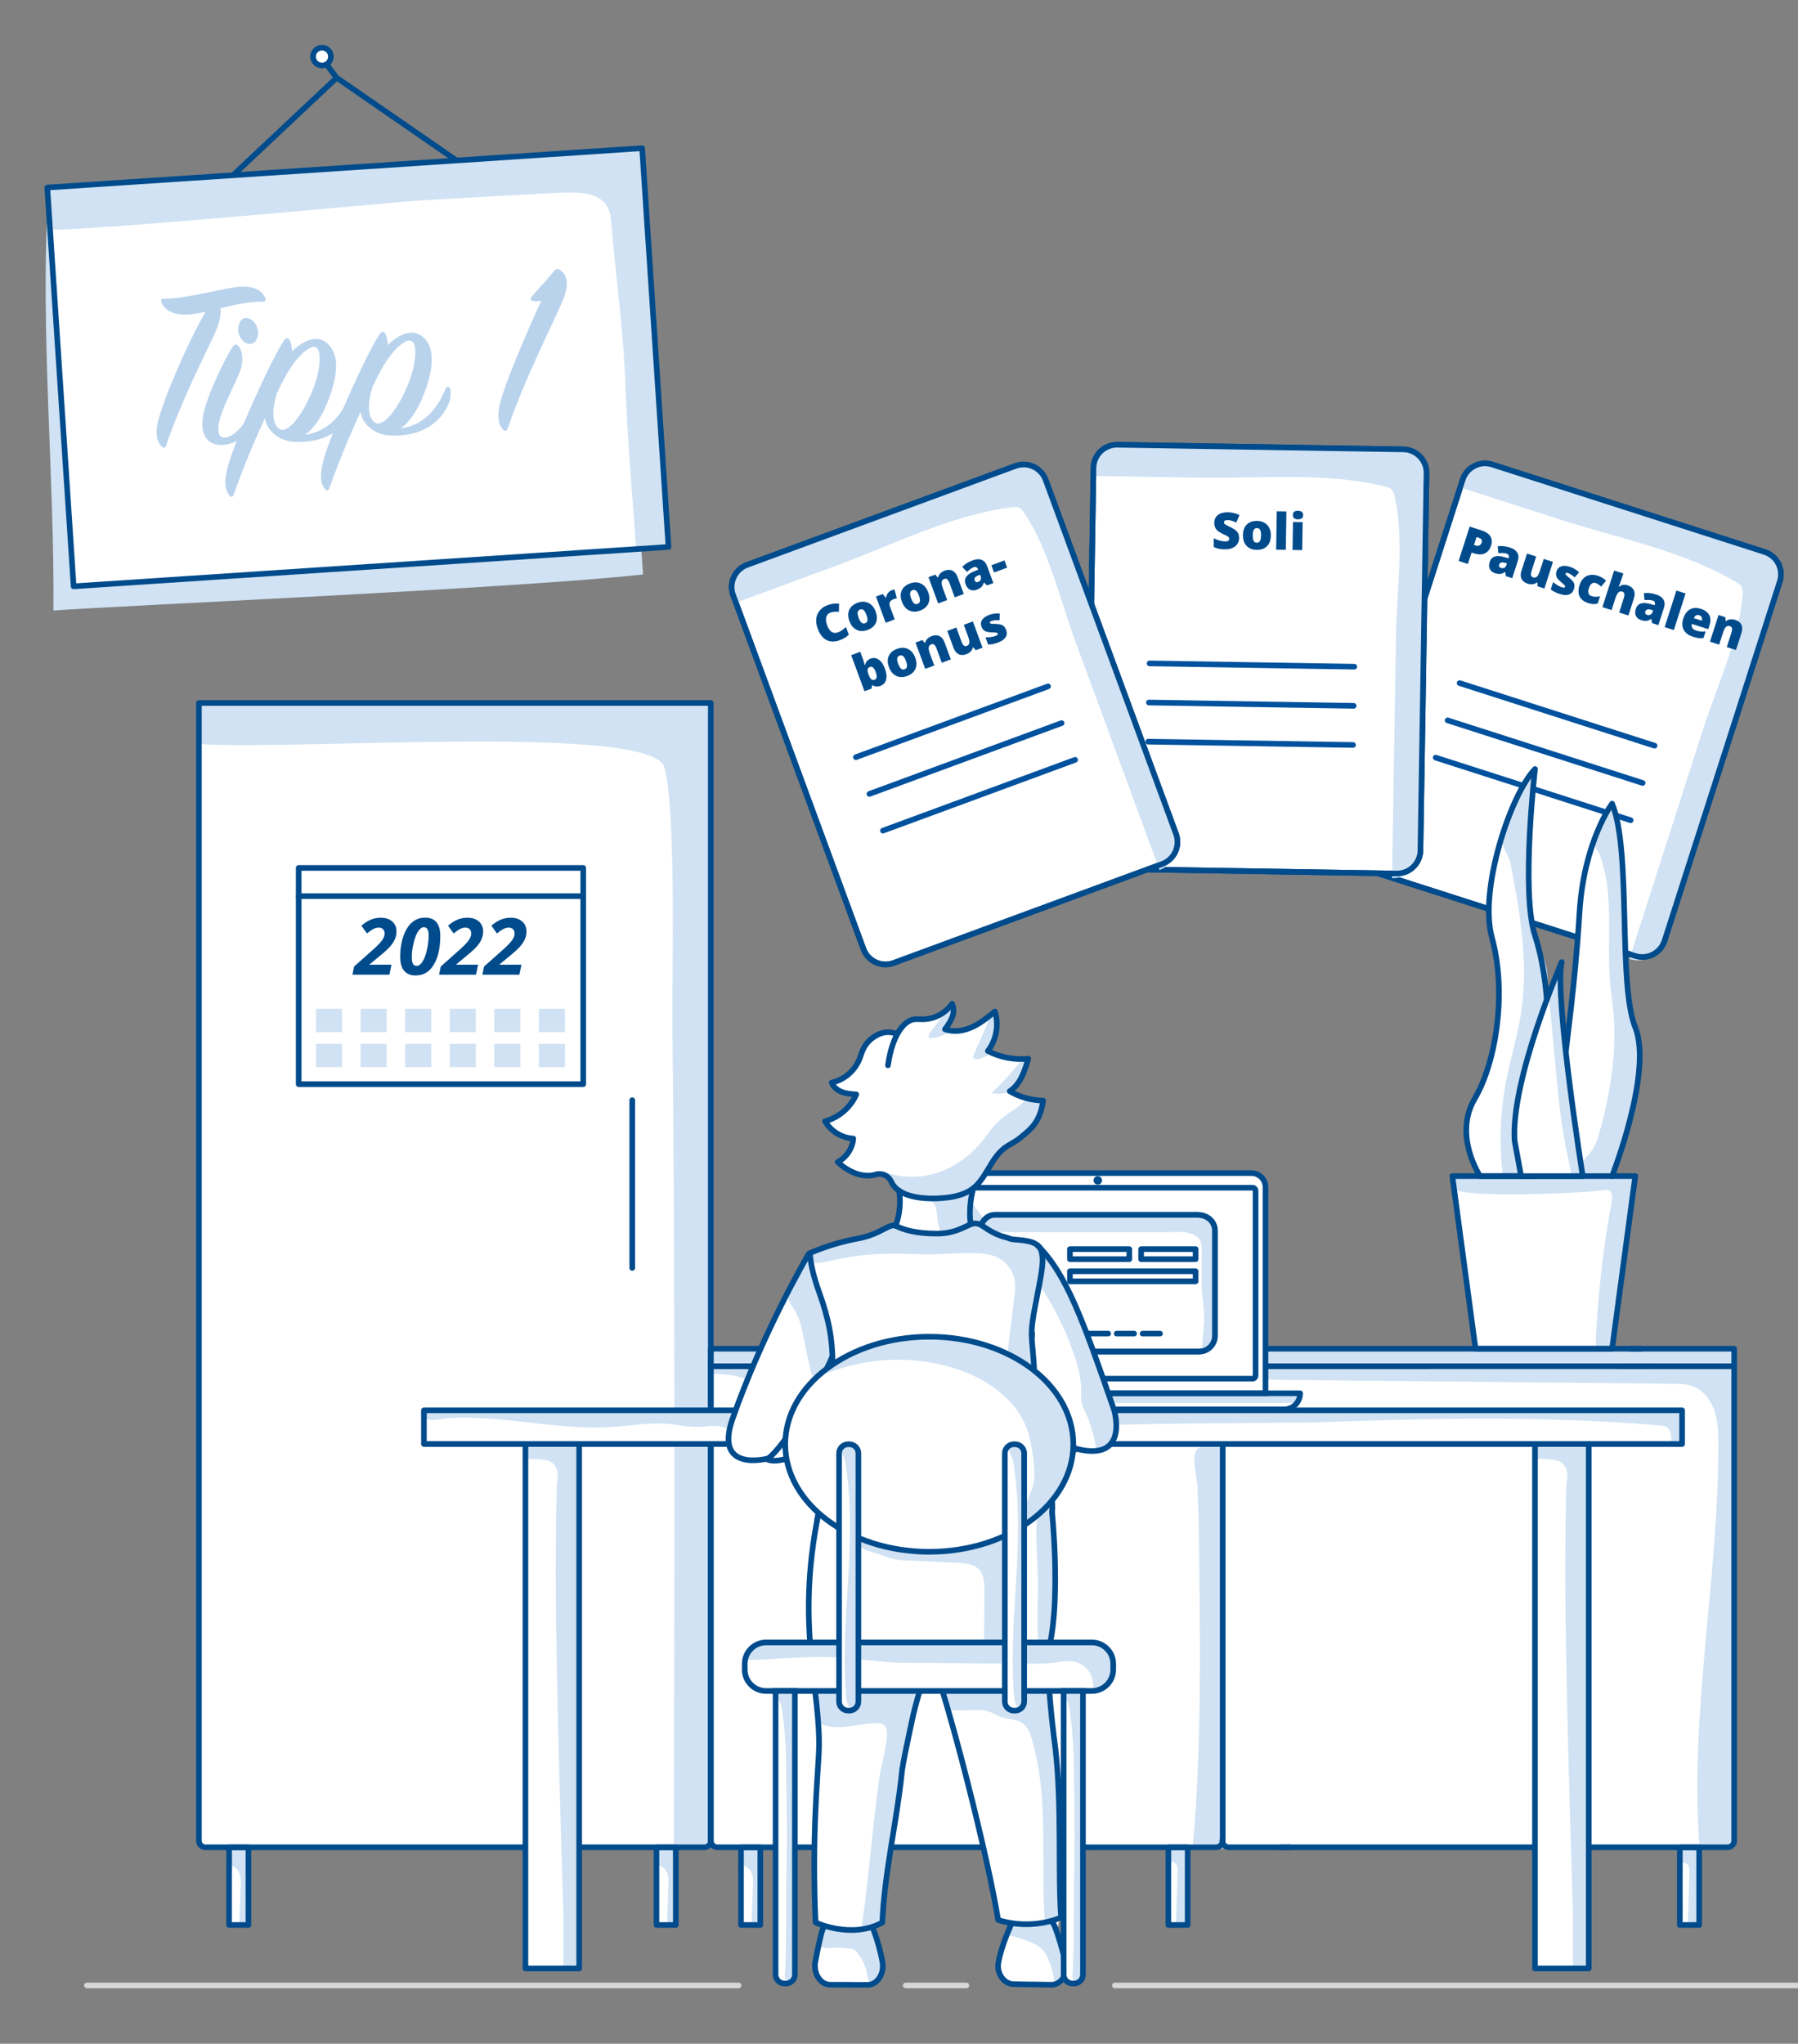 <?xml version="1.0" encoding="utf-8"?>
<!-- Generator: Adobe Illustrator 26.0.1, SVG Export Plug-In . SVG Version: 6.00 Build 0)  -->
<svg version="1.1" baseProfile="basic" xmlns="http://www.w3.org/2000/svg" xmlns:xlink="http://www.w3.org/1999/xlink" x="0px"
	 y="0px" width="320px" height="363.602px" viewBox="0 0 320 363.602" xml:space="preserve">
<rect x="0" y="0" width="320" height="363.602" fill="#808080" stroke="none"/>
<style type="text/css">
	.st0{fill:#FFFFFF;}
	.st1{fill:#404040;}
	.st2{fill:#D0E2F3;}
	.st3{fill:none;stroke:#004B8C;stroke-linecap:round;stroke-linejoin:round;stroke-miterlimit:10;}
	.st4{fill:#CBE1F4;}
	.st5{fill:none;stroke:#004B90;stroke-linecap:round;stroke-linejoin:round;stroke-miterlimit:10;}
	.st6{fill:none;stroke:#004B8C;stroke-miterlimit:10;}
	.st7{fill:#1B4B86;}
	.st8{fill:none;stroke:#D7D7D7;stroke-linecap:round;stroke-linejoin:round;stroke-miterlimit:10;}
	.st9{opacity:0.49;fill:#D0E2F3;}
	.st10{fill:#FFFFFF;stroke:#004B8C;stroke-linecap:round;stroke-linejoin:round;stroke-miterlimit:10;}
	.st11{fill:#D0E2F3;stroke:#004B8C;stroke-linecap:round;stroke-linejoin:round;stroke-miterlimit:10;}
	.st12{fill:#004B8C;}
	.st13{fill:#FFFFFF;stroke:#004B8C;stroke-miterlimit:10;}
	.st14{fill:#D7D7D7;stroke:#D7D7D7;stroke-linecap:round;stroke-linejoin:round;stroke-miterlimit:10;}
	.st15{fill:#B9D3ED;}
	.st16{fill:none;stroke:#004B8C;stroke-width:1.1;stroke-linecap:round;stroke-linejoin:round;stroke-miterlimit:10;}
	.st17{fill:none;}
	.st18{fill:#B9D3ED;stroke:#B9D3ED;stroke-width:0.1;stroke-miterlimit:10;}
	.st19{fill:none;stroke:#00519E;stroke-linecap:round;stroke-linejoin:round;stroke-miterlimit:10;}
	.st20{fill:#DCE9F6;}
	.st21{fill:none;stroke:#FFFFFF;stroke-width:0.1;stroke-miterlimit:10;}
	.st22{fill:none;stroke:#004B8C;stroke-linecap:round;stroke-miterlimit:10;}
	.st23{fill:#004B8C;stroke:#004B8C;stroke-width:0.1;stroke-miterlimit:10;}
	.st24{fill:none;stroke:#D7D7D7;stroke-linecap:round;stroke-miterlimit:10;}
	.st25{fill:#004B8C;stroke:#004B8C;stroke-width:0.2;stroke-miterlimit:10;}
	.st26{fill:#004B8C;stroke:#004B8C;stroke-linecap:round;stroke-linejoin:round;stroke-miterlimit:10;}
	.st27{fill:none;stroke:#004B8C;stroke-width:0.835;stroke-linecap:round;stroke-linejoin:round;stroke-miterlimit:10;}
	.st28{fill:#FFFFFF;stroke:#004B8C;stroke-width:0.835;stroke-linecap:round;stroke-linejoin:round;stroke-miterlimit:10;}
</style>
<g id="Bilder">
</g>
<g id="Umsetzung">
	<g>
		<g>
			<path class="st13" d="M290.996,170.065l-48.479-15.559c-2.2-0.706-3.412-3.062-2.705-5.263l20.507-63.895
				c0.706-2.2,3.062-3.412,5.263-2.705L314.056,98.2c2.2,0.706,3.412,3.062,2.705,5.263l-6.916,21.549l-13.592,42.35
				C295.548,169.56,293.194,170.77,290.996,170.065z"/>
			<path class="st2" d="M316.325,104.833l-20.081,62.568c-0.836,2.603-3.649,4.05-6.253,3.214c0,0,4.553-14.185,4.818-15.013
				c2.784-8.673,5.567-17.345,8.351-26.018c2.401-7.48,6.283-15.693,6.97-23.535c0.055-0.626,0.092-1.318-0.288-1.819
				c-0.187-0.246-0.454-0.416-0.718-0.576c-0.126-0.076-0.252-0.151-0.379-0.227c-9.135-5.404-20.733-7.68-30.787-10.907
				c-6.025-1.934-12.05-3.867-18.075-5.801c0.947-2.951,2.737-5.034,5.702-4.082l47.977,15.398c1.476,0.474,2.411,1.434,2.85,2.65
				C316.851,101.9,316.798,103.358,316.325,104.833z"/>
			<path class="st6" d="M290.996,170.065l-48.479-15.559c-2.2-0.706-3.412-3.062-2.705-5.263l20.507-63.895
				c0.706-2.2,3.062-3.412,5.263-2.705L314.056,98.2c2.2,0.706,3.412,3.062,2.705,5.263l-6.916,21.549l-13.592,42.35
				C295.548,169.56,293.194,170.77,290.996,170.065z"/>
			<line class="st19" x1="259.773" y1="121.529" x2="294.475" y2="132.666"/>
			<line class="st19" x1="255.517" y1="134.79" x2="290.219" y2="145.927"/>
			<line class="st19" x1="257.645" y1="128.159" x2="292.347" y2="139.297"/>
			<g>
				<path class="st12" d="M265.378,97.058c-0.219,0.683-0.591,1.147-1.113,1.389c-0.522,0.244-1.155,0.246-1.897,0.008l-0.465-0.149
					l-0.651,2.029l-1.652-0.53l1.964-6.117l2.117,0.68c0.772,0.248,1.299,0.603,1.578,1.064S265.578,96.436,265.378,97.058z
					 M262.335,96.958l0.302,0.097c0.248,0.08,0.469,0.074,0.659-0.019c0.191-0.093,0.327-0.261,0.405-0.507
					c0.133-0.413-0.03-0.693-0.487-0.839l-0.428-0.137L262.335,96.958z"/>
				<path class="st12" d="M268.009,102.504l-0.111-0.728l-0.034-0.011c-0.308,0.202-0.593,0.317-0.854,0.344
					c-0.261,0.027-0.572-0.018-0.935-0.134c-0.446-0.144-0.755-0.39-0.926-0.74s-0.179-0.768-0.022-1.253
					c0.162-0.505,0.458-0.824,0.89-0.958c0.43-0.134,0.982-0.109,1.659,0.074l0.8,0.229l0.021-0.067
					c0.125-0.39-0.005-0.647-0.39-0.771c-0.346-0.111-0.823-0.135-1.431-0.072l-0.127-1.23c0.645-0.107,1.388-0.026,2.229,0.244
					c0.608,0.195,1.03,0.497,1.268,0.905c0.236,0.408,0.268,0.883,0.094,1.424l-0.998,3.109L268.009,102.504z M267.14,101.044
					c0.198,0.064,0.388,0.055,0.569-0.025c0.18-0.081,0.304-0.221,0.368-0.422l0.118-0.368l-0.383-0.104
					c-0.544-0.153-0.877-0.042-0.998,0.335C266.722,100.749,266.83,100.944,267.14,101.044z"/>
				<path class="st12" d="M273.633,104.309l-0.016-0.656l-0.096-0.031c-0.206,0.174-0.451,0.279-0.731,0.317
					c-0.281,0.037-0.587,0.003-0.916-0.103c-0.521-0.168-0.88-0.449-1.072-0.845c-0.193-0.396-0.201-0.87-0.024-1.422l0.991-3.088
					l1.637,0.525l-0.831,2.59c-0.1,0.31-0.131,0.558-0.094,0.745c0.037,0.188,0.156,0.313,0.357,0.378
					c0.281,0.09,0.517,0.044,0.709-0.139c0.19-0.183,0.371-0.539,0.54-1.066l0.666-2.075l1.636,0.524l-1.521,4.741L273.633,104.309z
					"/>
				<path class="st12" d="M280.126,104.787c-0.163,0.508-0.459,0.836-0.888,0.984c-0.43,0.148-0.968,0.119-1.615-0.089
					c-0.351-0.112-0.651-0.229-0.897-0.35c-0.248-0.122-0.491-0.275-0.729-0.462l0.421-1.31c0.217,0.193,0.467,0.375,0.746,0.544
					s0.537,0.292,0.774,0.369c0.354,0.114,0.558,0.089,0.609-0.072c0.026-0.083,0.001-0.174-0.077-0.271s-0.325-0.317-0.74-0.66
					c-0.378-0.318-0.617-0.619-0.718-0.902c-0.101-0.283-0.093-0.598,0.019-0.947c0.142-0.441,0.421-0.73,0.841-0.866
					c0.418-0.137,0.939-0.104,1.562,0.095c0.312,0.101,0.595,0.229,0.848,0.385c0.254,0.157,0.506,0.348,0.76,0.574l-0.781,0.913
					c-0.187-0.167-0.391-0.325-0.611-0.471s-0.407-0.244-0.561-0.293c-0.268-0.086-0.423-0.063-0.465,0.068
					c-0.026,0.081-0.002,0.165,0.073,0.252c0.075,0.087,0.308,0.29,0.698,0.609c0.287,0.243,0.492,0.456,0.613,0.64
					s0.191,0.376,0.211,0.578C280.238,104.305,280.207,104.533,280.126,104.787z"/>
				<path class="st12" d="M282.699,107.311c-0.776-0.25-1.298-0.647-1.562-1.194c-0.267-0.547-0.273-1.212-0.021-1.996
					c0.252-0.787,0.663-1.327,1.235-1.621c0.57-0.293,1.256-0.312,2.054-0.056c0.549,0.176,1.027,0.462,1.436,0.858l-0.868,1.055
					c-0.171-0.15-0.331-0.277-0.481-0.383c-0.151-0.105-0.317-0.188-0.498-0.246c-0.266-0.085-0.504-0.048-0.715,0.112
					c-0.212,0.16-0.378,0.428-0.499,0.805c-0.243,0.759-0.085,1.228,0.476,1.408c0.48,0.154,0.985,0.162,1.516,0.025l-0.418,1.301
					C283.841,107.523,283.29,107.501,282.699,107.311z"/>
				<path class="st12" d="M288.169,108.975l0.83-2.586c0.204-0.636,0.119-1.015-0.259-1.136c-0.268-0.086-0.501-0.037-0.699,0.147
					c-0.2,0.184-0.383,0.536-0.55,1.058l-0.669,2.084l-1.636-0.525l2.09-6.511l1.636,0.525l-0.297,0.925
					c-0.135,0.418-0.31,0.888-0.526,1.409l0.075,0.024c0.234-0.195,0.476-0.309,0.723-0.341c0.246-0.031,0.514-0.001,0.798,0.09
					c0.53,0.17,0.892,0.456,1.089,0.855c0.196,0.399,0.206,0.874,0.03,1.424l-0.99,3.084L288.169,108.975z"/>
				<path class="st12" d="M294.019,110.852l-0.112-0.728l-0.033-0.011c-0.309,0.202-0.593,0.317-0.854,0.344
					c-0.261,0.027-0.572-0.018-0.936-0.134c-0.446-0.144-0.755-0.39-0.925-0.74c-0.171-0.351-0.18-0.768-0.023-1.253
					c0.162-0.505,0.458-0.824,0.89-0.958c0.431-0.134,0.983-0.109,1.66,0.074l0.8,0.229l0.021-0.067
					c0.125-0.39-0.005-0.647-0.39-0.771c-0.346-0.111-0.823-0.135-1.431-0.072l-0.127-1.23c0.645-0.107,1.388-0.026,2.229,0.244
					c0.608,0.195,1.03,0.497,1.268,0.905c0.236,0.408,0.268,0.883,0.094,1.424l-0.998,3.109L294.019,110.852z M293.149,109.391
					c0.198,0.063,0.388,0.055,0.569-0.025c0.18-0.081,0.304-0.221,0.368-0.422l0.118-0.368l-0.383-0.104
					c-0.544-0.153-0.877-0.042-0.998,0.335C292.731,109.097,292.84,109.292,293.149,109.391z"/>
				<path class="st12" d="M297.901,112.098l-1.635-0.525l2.09-6.511l1.635,0.524L297.901,112.098z"/>
				<path class="st12" d="M301.298,113.28c-0.789-0.254-1.334-0.66-1.637-1.22c-0.302-0.56-0.328-1.228-0.079-2.003
					c0.257-0.8,0.655-1.35,1.198-1.648c0.541-0.298,1.188-0.328,1.938-0.086c0.715,0.229,1.206,0.593,1.476,1.09
					c0.271,0.497,0.292,1.096,0.067,1.796l-0.233,0.729l-2.925-0.939c-0.074,0.269-0.043,0.507,0.091,0.717
					c0.135,0.209,0.359,0.365,0.674,0.465c0.288,0.093,0.562,0.15,0.819,0.173c0.26,0.023,0.551,0.014,0.874-0.026l-0.377,1.176
					c-0.299,0.048-0.593,0.054-0.883,0.017C302.012,113.481,301.678,113.402,301.298,113.28z M302.42,109.454
					c-0.193-0.062-0.373-0.053-0.542,0.027c-0.169,0.079-0.306,0.245-0.412,0.497l1.406,0.451c0.068-0.23,0.062-0.434-0.018-0.61
					C302.773,109.643,302.629,109.521,302.42,109.454z"/>
				<path class="st12" d="M307.325,115.122l0.83-2.586c0.102-0.315,0.132-0.567,0.093-0.757c-0.04-0.189-0.159-0.316-0.36-0.381
					c-0.275-0.089-0.511-0.043-0.704,0.139c-0.194,0.181-0.377,0.539-0.549,1.075l-0.666,2.076l-1.635-0.525l1.521-4.741
					l1.233,0.396l0.019,0.652l0.096,0.031c0.21-0.179,0.457-0.284,0.74-0.316c0.282-0.032,0.584,0.003,0.905,0.106
					c0.524,0.168,0.884,0.452,1.077,0.849c0.194,0.397,0.202,0.872,0.025,1.425l-0.99,3.084L307.325,115.122z"/>
			</g>
		</g>
	</g>
	<g>
		<g>
			<path class="st13" d="M248.555,155.41l-50.908-0.821c-2.311-0.037-4.154-1.941-4.116-4.251l1.082-67.096
				c0.037-2.311,1.941-4.154,4.251-4.116l50.904,0.821c2.311,0.037,4.154,1.941,4.116,4.251l-0.365,22.629l-0.717,44.472
				C252.765,153.606,250.863,155.448,248.555,155.41z"/>
			<path class="st2" d="M253.864,85.635l-1.06,65.703c-0.044,2.734-2.317,4.935-5.051,4.89c0,0,0.24-14.896,0.254-15.766
				c0.147-9.107,0.294-18.215,0.441-27.322c0.127-7.855,1.459-16.841-0.16-24.545c-0.129-0.615-0.294-1.288-0.803-1.657
				c-0.25-0.181-0.556-0.266-0.855-0.343c-0.143-0.036-0.285-0.071-0.428-0.107c-10.31-2.521-22.07-1.333-32.628-1.503
				c-6.327-0.102-12.654-0.204-18.98-0.306c0.05-3.099,1.158-5.611,4.272-5.561l50.381,0.813c1.55,0.025,2.724,0.673,3.497,1.709
				C253.517,82.676,253.889,84.086,253.864,85.635z"/>
			<path class="st6" d="M248.555,155.41l-50.908-0.821c-2.311-0.037-4.154-1.941-4.116-4.251l1.082-67.096
				c0.037-2.311,1.941-4.154,4.251-4.116l50.904,0.821c2.311,0.037,4.154,1.941,4.116,4.251l-0.365,22.629l-0.717,44.472
				C252.765,153.606,250.863,155.448,248.555,155.41z"/>
			<line class="st19" x1="204.591" y1="118.024" x2="241.032" y2="118.612"/>
			<line class="st19" x1="204.367" y1="131.949" x2="240.807" y2="132.537"/>
			<line class="st19" x1="204.479" y1="124.986" x2="240.92" y2="125.574"/>
			<g>
				<path class="st12" d="M220.527,95.738c-0.006,0.398-0.113,0.751-0.32,1.057c-0.207,0.306-0.502,0.541-0.886,0.706
					s-0.832,0.244-1.345,0.235c-0.428-0.007-0.786-0.043-1.075-0.107c-0.289-0.065-0.589-0.175-0.899-0.329l0.024-1.547
					c0.328,0.175,0.671,0.313,1.026,0.414c0.356,0.102,0.683,0.154,0.981,0.159c0.258,0.004,0.447-0.037,0.569-0.125
					c0.121-0.087,0.184-0.201,0.186-0.342c0.002-0.088-0.021-0.166-0.069-0.231c-0.046-0.067-0.123-0.135-0.229-0.204
					c-0.106-0.069-0.389-0.211-0.849-0.427c-0.415-0.197-0.727-0.387-0.934-0.569c-0.206-0.182-0.357-0.39-0.456-0.623
					c-0.097-0.232-0.143-0.507-0.138-0.824c0.01-0.592,0.232-1.05,0.668-1.374c0.437-0.324,1.03-0.48,1.783-0.468
					c0.665,0.011,1.341,0.175,2.027,0.494l-0.554,1.332c-0.596-0.285-1.112-0.431-1.549-0.438c-0.226-0.003-0.391,0.033-0.494,0.111
					s-0.156,0.175-0.158,0.292c-0.002,0.126,0.061,0.24,0.189,0.341c0.129,0.102,0.48,0.289,1.053,0.562
					c0.55,0.258,0.931,0.532,1.141,0.821C220.433,94.943,220.534,95.304,220.527,95.738z"/>
				<path class="st12" d="M226.183,95.28c-0.014,0.814-0.243,1.446-0.688,1.894c-0.446,0.449-1.062,0.666-1.851,0.653
					c-0.756-0.012-1.354-0.255-1.793-0.727c-0.438-0.473-0.651-1.106-0.639-1.9c0.013-0.812,0.241-1.438,0.688-1.881
					c0.444-0.442,1.063-0.657,1.854-0.645c0.489,0.008,0.919,0.119,1.29,0.333c0.372,0.214,0.656,0.517,0.854,0.908
					C226.096,94.306,226.19,94.761,226.183,95.28z M222.957,95.228c-0.007,0.428,0.045,0.754,0.156,0.981
					c0.11,0.226,0.3,0.341,0.569,0.345c0.267,0.004,0.457-0.105,0.571-0.327c0.112-0.223,0.173-0.548,0.18-0.976
					c0.007-0.425-0.044-0.747-0.151-0.965c-0.107-0.218-0.297-0.33-0.566-0.334c-0.264-0.004-0.454,0.1-0.571,0.314
					C223.026,94.479,222.964,94.8,222.957,95.228z"/>
				<path class="st12" d="M228.84,97.823l-1.718-0.028l0.11-6.837l1.718,0.028L228.84,97.823z"/>
				<path class="st12" d="M231.758,97.87l-1.719-0.027l0.081-4.978l1.718,0.027L231.758,97.87z M230.096,91.625
					c0.004-0.258,0.079-0.449,0.225-0.572s0.378-0.183,0.697-0.178c0.319,0.005,0.552,0.073,0.696,0.205
					c0.144,0.131,0.214,0.323,0.21,0.575c-0.008,0.504-0.318,0.75-0.931,0.741C230.387,92.385,230.088,92.128,230.096,91.625z"/>
			</g>
		</g>
	</g>
	<g>
		<g>
			<path class="st13" d="M206.822,153.719l-47.776,17.601c-2.168,0.799-4.574-0.311-5.373-2.48l-23.197-62.968
				c-0.799-2.168,0.311-4.574,2.48-5.373l47.772-17.599c2.168-0.799,4.574,0.311,5.373,2.48l7.823,21.236l15.375,41.736
				C210.098,150.518,208.989,152.921,206.822,153.719z"/>
			<path class="st2" d="M186.601,86.728l22.715,61.66c0.945,2.566-0.381,5.438-2.947,6.383c0,0-5.15-13.98-5.451-14.795
				c-3.149-8.547-6.297-17.094-9.446-25.641c-2.716-7.372-4.715-16.233-9.004-22.834c-0.343-0.527-0.739-1.095-1.347-1.256
				c-0.299-0.079-0.614-0.048-0.921-0.012c-0.146,0.018-0.292,0.036-0.438,0.055c-10.525,1.369-21.064,6.719-30.973,10.369
				c-5.937,2.187-11.875,4.375-17.812,6.562c-1.072-2.909-0.944-5.651,1.978-6.728l47.281-17.418
				c1.454-0.536,2.783-0.355,3.878,0.332C185.209,84.093,186.065,85.274,186.601,86.728z"/>
			<path class="st6" d="M206.822,153.719l-47.776,17.601c-2.168,0.799-4.574-0.311-5.373-2.48l-23.197-62.968
				c-0.799-2.168,0.311-4.574,2.48-5.373l47.772-17.599c2.168-0.799,4.574,0.311,5.373,2.48l7.823,21.236l15.375,41.736
				C210.098,150.518,208.989,152.921,206.822,153.719z"/>
			<line class="st19" x1="152.331" y1="134.711" x2="186.53" y2="122.113"/>
			<line class="st19" x1="157.146" y1="147.78" x2="191.344" y2="135.181"/>
			<line class="st19" x1="154.739" y1="141.246" x2="188.937" y2="128.647"/>
			<g>
				<path class="st12" d="M147.782,108.994c-0.388,0.143-0.631,0.414-0.732,0.811c-0.1,0.398-0.047,0.875,0.158,1.434
					c0.428,1.16,1.083,1.578,1.965,1.252c0.267-0.098,0.511-0.23,0.734-0.397c0.223-0.167,0.441-0.349,0.656-0.546l0.507,1.377
					c-0.421,0.408-0.949,0.729-1.584,0.963c-0.91,0.335-1.705,0.328-2.385-0.021c-0.68-0.349-1.203-1.022-1.571-2.021
					c-0.23-0.624-0.314-1.216-0.253-1.775s0.265-1.047,0.613-1.464c0.347-0.417,0.819-0.735,1.416-0.955
					c0.651-0.24,1.327-0.328,2.025-0.264l-0.027,1.466c-0.261-0.022-0.516-0.028-0.765-0.018
					C148.29,108.848,148.038,108.9,147.782,108.994z"/>
				<path class="st12" d="M155.841,108.789c0.281,0.764,0.295,1.436,0.042,2.014c-0.253,0.58-0.75,1.005-1.489,1.277
					c-0.709,0.262-1.354,0.25-1.935-0.032c-0.58-0.283-1.008-0.796-1.282-1.542c-0.28-0.762-0.293-1.429-0.037-2.002
					c0.255-0.573,0.754-0.997,1.496-1.27c0.459-0.169,0.901-0.221,1.325-0.156c0.423,0.065,0.798,0.246,1.123,0.539
					C155.409,107.912,155.661,108.302,155.841,108.789z M152.814,109.904c0.147,0.401,0.313,0.687,0.499,0.858
					c0.185,0.171,0.403,0.21,0.656,0.117c0.251-0.092,0.388-0.263,0.415-0.511c0.025-0.249-0.036-0.573-0.184-0.974
					c-0.146-0.399-0.31-0.681-0.489-0.846s-0.396-0.201-0.648-0.108c-0.247,0.091-0.387,0.257-0.42,0.5
					C152.608,109.18,152.666,109.502,152.814,109.904z"/>
				<path class="st12" d="M158.693,105.002c0.141-0.051,0.278-0.09,0.412-0.115l0.097-0.017l0.417,1.575
					c-0.145,0.016-0.333,0.067-0.567,0.153c-0.352,0.129-0.577,0.304-0.678,0.523c-0.1,0.22-0.095,0.481,0.017,0.783l0.846,2.297
					l-1.612,0.594l-1.722-4.672l1.2-0.442l0.526,0.653l0.079-0.029c0.043-0.297,0.157-0.566,0.341-0.808
					C158.234,105.258,158.449,105.093,158.693,105.002z"/>
				<path class="st12" d="M165.185,105.346c0.282,0.764,0.296,1.436,0.042,2.014c-0.254,0.58-0.75,1.005-1.49,1.277
					c-0.709,0.262-1.354,0.25-1.935-0.032c-0.58-0.283-1.007-0.796-1.281-1.542c-0.281-0.762-0.294-1.429-0.038-2.002
					c0.255-0.573,0.754-0.997,1.497-1.27c0.459-0.169,0.9-0.221,1.324-0.156s0.798,0.246,1.124,0.539
					C164.753,104.47,165.006,104.859,165.185,105.346z M162.158,106.461c0.147,0.401,0.314,0.687,0.499,0.858
					c0.184,0.171,0.403,0.21,0.656,0.117c0.25-0.092,0.388-0.263,0.414-0.511c0.025-0.249-0.036-0.573-0.184-0.974
					c-0.147-0.399-0.311-0.681-0.49-0.846s-0.396-0.201-0.648-0.108c-0.248,0.091-0.388,0.257-0.42,0.5
					C161.953,105.738,162.01,106.06,162.158,106.461z"/>
				<path class="st12" d="M169.917,106.268l-0.938-2.548c-0.114-0.311-0.246-0.528-0.393-0.653
					c-0.148-0.125-0.321-0.152-0.519-0.079c-0.272,0.1-0.429,0.282-0.47,0.543c-0.041,0.261,0.035,0.656,0.229,1.184l0.754,2.045
					l-1.612,0.594l-1.722-4.672l1.217-0.448l0.415,0.503l0.095-0.035c0.057-0.27,0.187-0.505,0.389-0.705
					c0.203-0.2,0.463-0.358,0.778-0.474c0.517-0.19,0.974-0.188,1.372,0.005c0.397,0.194,0.697,0.562,0.897,1.107l1.119,3.039
					L169.917,106.268z"/>
				<path class="st12" d="M175.674,104.147l-0.537-0.504l-0.033,0.012c-0.118,0.35-0.271,0.615-0.46,0.797s-0.462,0.339-0.819,0.47
					c-0.44,0.162-0.834,0.158-1.185-0.013c-0.35-0.17-0.613-0.495-0.789-0.973c-0.184-0.498-0.146-0.932,0.109-1.303
					c0.257-0.371,0.708-0.692,1.354-0.965l0.771-0.312l-0.024-0.066c-0.142-0.385-0.403-0.507-0.782-0.368
					c-0.341,0.125-0.731,0.4-1.171,0.825l-0.858-0.892c0.441-0.481,1.077-0.874,1.907-1.18c0.6-0.221,1.117-0.243,1.556-0.067
					c0.438,0.176,0.755,0.53,0.952,1.063l1.128,3.064L175.674,104.147z M174.089,103.532c0.195-0.072,0.339-0.195,0.434-0.37
					c0.092-0.175,0.103-0.361,0.03-0.559l-0.134-0.363l-0.366,0.153c-0.523,0.214-0.716,0.507-0.58,0.878
					C173.579,103.557,173.784,103.644,174.089,103.532z"/>
				<path class="st12" d="M176.912,101.85l-0.474-1.287l2.33-0.858l0.474,1.287L176.912,101.85z"/>
				<path class="st12" d="M154.954,117.169c0.509-0.187,0.991-0.123,1.445,0.193c0.456,0.316,0.822,0.851,1.1,1.604
					c0.279,0.759,0.348,1.409,0.206,1.95c-0.144,0.541-0.482,0.91-1.019,1.107c-0.173,0.064-0.334,0.102-0.482,0.114
					c-0.148,0.013-0.288,0.006-0.417-0.021c-0.131-0.027-0.294-0.091-0.491-0.194l-0.099,0.036l-0.087,0.552l-1.258,0.463
					l-2.364-6.417l1.612-0.594l0.535,1.452c0.063,0.173,0.154,0.478,0.271,0.916l0.058-0.021c0.068-0.299,0.185-0.541,0.35-0.723
					C154.479,117.405,154.693,117.266,154.954,117.169z M154.831,118.652c-0.226,0.083-0.361,0.223-0.408,0.418
					c-0.047,0.194-0.009,0.46,0.115,0.795l0.083,0.227c0.141,0.382,0.294,0.637,0.46,0.765c0.166,0.128,0.367,0.148,0.604,0.061
					c0.189-0.07,0.3-0.22,0.33-0.452c0.03-0.231-0.024-0.535-0.163-0.912C155.575,118.805,155.235,118.503,154.831,118.652z"/>
				<path class="st12" d="M162.88,116.984c0.282,0.764,0.295,1.436,0.042,2.014c-0.254,0.58-0.75,1.005-1.49,1.278
					c-0.709,0.261-1.354,0.25-1.934-0.032c-0.581-0.283-1.007-0.797-1.282-1.542c-0.28-0.762-0.293-1.429-0.037-2.003
					c0.255-0.573,0.754-0.996,1.496-1.27c0.459-0.169,0.9-0.221,1.324-0.156s0.798,0.246,1.124,0.539
					C162.449,116.107,162.701,116.498,162.88,116.984z M159.854,118.1c0.148,0.401,0.314,0.687,0.499,0.858
					c0.185,0.17,0.403,0.209,0.656,0.116c0.25-0.092,0.388-0.263,0.414-0.511c0.025-0.249-0.036-0.573-0.184-0.974
					c-0.146-0.399-0.31-0.681-0.489-0.846c-0.18-0.165-0.396-0.201-0.648-0.108c-0.248,0.091-0.388,0.258-0.42,0.5
					C159.648,117.376,159.706,117.698,159.854,118.1z"/>
				<path class="st12" d="M167.613,117.906l-0.939-2.548c-0.114-0.311-0.245-0.528-0.393-0.654
					c-0.148-0.125-0.321-0.151-0.519-0.079c-0.272,0.101-0.429,0.282-0.47,0.543c-0.041,0.262,0.036,0.657,0.23,1.185l0.753,2.045
					l-1.612,0.594l-1.721-4.673l1.217-0.448l0.414,0.503l0.095-0.035c0.056-0.271,0.186-0.506,0.388-0.706
					c0.203-0.2,0.463-0.357,0.779-0.474c0.517-0.19,0.974-0.189,1.372,0.005c0.397,0.194,0.697,0.563,0.897,1.107l1.12,3.039
					L167.613,117.906z"/>
				<path class="st12" d="M173.649,115.682l-0.416-0.507l-0.095,0.035c-0.056,0.264-0.183,0.498-0.381,0.7s-0.46,0.364-0.785,0.483
					c-0.514,0.189-0.969,0.188-1.364-0.005c-0.396-0.193-0.694-0.562-0.895-1.106l-1.121-3.043l1.612-0.594l0.94,2.553
					c0.113,0.305,0.241,0.52,0.386,0.645c0.144,0.125,0.315,0.151,0.513,0.078c0.278-0.103,0.435-0.285,0.473-0.546
					c0.038-0.262-0.039-0.653-0.23-1.173l-0.753-2.045l1.612-0.594l1.721,4.672L173.649,115.682z"/>
				<path class="st12" d="M179.059,112.059c0.185,0.5,0.153,0.941-0.093,1.322c-0.247,0.381-0.689,0.689-1.327,0.924
					c-0.347,0.128-0.654,0.22-0.924,0.277c-0.269,0.058-0.555,0.085-0.858,0.085l-0.476-1.291c0.291,0.018,0.598,0.007,0.923-0.031
					s0.604-0.101,0.838-0.187c0.349-0.128,0.494-0.272,0.436-0.432c-0.03-0.082-0.106-0.138-0.228-0.167
					c-0.122-0.027-0.452-0.049-0.991-0.063c-0.493-0.018-0.867-0.107-1.12-0.269s-0.443-0.414-0.569-0.758
					c-0.16-0.434-0.117-0.834,0.129-1.2c0.246-0.365,0.676-0.661,1.289-0.887c0.308-0.113,0.609-0.186,0.905-0.219
					c0.295-0.032,0.613-0.038,0.951-0.016l-0.054,1.2c-0.25-0.017-0.507-0.015-0.771,0.005c-0.264,0.021-0.472,0.059-0.623,0.115
					c-0.264,0.097-0.372,0.21-0.324,0.34c0.029,0.08,0.101,0.131,0.213,0.153c0.113,0.023,0.421,0.039,0.924,0.051
					c0.377,0.014,0.67,0.056,0.877,0.126c0.209,0.07,0.383,0.179,0.523,0.326C178.851,111.611,178.967,111.809,179.059,112.059z"/>
			</g>
		</g>
	</g>
	<g>
		<path class="st0" d="M146.668,338.869c-0.094,5.889,0.326,5.877,0.326,5.877s0.27,1.353,3.441,1.379
			c3.172,0.026,4.179-0.819,4.179-0.819s1.738,2.675,2.34,4.963c0.387,1.471-0.901,2.845-2.65,2.835
			c-1.197-0.007-2.749-0.02-4.339-0.048c-0.711-0.012-1.587-0.02-2.422-0.024c-1.778-0.009-3.099-1.441-2.712-2.925
			c0.592-2.267,1.745-4.946,2.06-4.958"/>
		<path class="st0" d="M290.861,182.799c-3.154-7.887-0.622-31.356-4.125-39.821c0,0-5.032,6.733-5.802,19.429
			c-0.769,12.688-2.424,23.92-2.426,24.841c-0.785-7.026-1.278-13.625-0.739-16.091c0,0-1.184,2.731-2.664,6.722
			c-0.306-4.196-1.059-8.295-2.093-11.433c-2.535-7.695,0-29.625,0-29.625c-4.266,4.425-10.036,21.406-7.661,30.01
			c2.67,9.672,0.77,22.123-3.078,28.663c-3.847,6.541,0.962,13.746,0.962,13.746h-4.937l4.125,30.713h24.312l4.125-30.713h-4.125
			C286.736,209.241,294.015,190.686,290.861,182.799z"/>
		<path class="st2" d="M268.846,153.714c1.714,8.746,3.215,17.723,1.858,26.532c-0.642,4.168-1.914,8.214-2.699,12.358
			c-1.04,5.491-1.215,11.144-0.517,16.689c1.056,0.049,2.113,0.098,3.169,0.147c-0.005-2.703-0.772-5.35-0.927-8.048
			c-0.233-4.036,0.904-8.011,2.029-11.894c0.773-2.668,1.546-5.336,2.319-8.004c0.878-3.029,1.763-6.198,1.16-9.293
			c-0.432-2.215-1.6-4.221-2.179-6.403c-0.515-1.94-0.551-3.97-0.585-5.977c-0.111-6.636-0.22-13.303,0.673-19.88
			c0.055-0.403,0.111-0.827-0.043-1.203s-0.602-0.664-0.972-0.496c-0.215,0.098-0.345,0.316-0.461,0.523
			c-1.48,2.645-2.722,5.421-3.71,8.286c-0.388,1.126-0.88,2.128-0.491,3.277C267.869,151.512,268.59,152.407,268.846,153.714z"/>
		<path class="st2" d="M286.537,174.506c0.163,1.981,0.473,3.948,0.639,5.928c0.423,5.034-0.083,10.113-1.072,15.066
			c-0.407,2.039-0.896,4.061-1.465,6.061c-0.309,1.084-0.651,2.184-1.306,3.101c-0.508,0.713-1.195,1.301-1.595,2.08
			c-0.4,0.779-0.401,1.882,0.316,2.384c1.334,0,4.295-0.262,4.498-0.348c0.226-0.095,0.326-0.354,0.403-0.587
			c2.646-8.001,6.72-15.399,3.919-24.708c-0.505-1.68-0.761-3.428-0.997-5.166c-0.248-1.826-0.236-3.676-0.25-5.519
			c-0.069-9.669-0.822-19.333-2.252-28.895c-0.037-0.248-0.119-0.546-0.362-0.605c-0.245-0.059-0.455,0.173-0.597,0.38
			c-1.136,1.665-2.068,3.53-2.632,5.469c-0.349,1.201-0.036,1.272,0.564,2.225c0.541,0.859,0.798,1.981,1.053,2.955
			c1.086,4.157,1.009,8.499,0.973,12.76C286.354,169.561,286.334,172.039,286.537,174.506z"/>
		<path class="st2" d="M258.933,209.497c-0.651,0.609-0.489,1.85,0.296,2.271c0.254,0.136,0.543,0.191,0.827,0.244
			c5.074,0.95,22.031,0.265,25.373-0.283c0.29-0.047,0.596-0.091,0.869,0.018c0.704,0.281,0.687,1.27,0.55,2.016
			c-1.588,8.671-2.562,17.454-2.913,26.262c1.055,0.07,2.113,0.077,3.169,0.022c0.191-1.605,0.381-3.211,0.572-4.816
			c1.021-8.598,1.904-17.22,3.268-25.77L258.933,209.497z"/>
		<g>
			<path class="st0" d="M35.479,128.917v-3.622h91.104v0.282h0.032c0,1.574,0,3.149,0,4.723c0,11.9,0,23.801,0,35.701
				c0,3.95-0.014,7.896-0.032,11.841v62.343H308.72v87.527c0,0.647-0.538,1.172-1.203,1.172h-5.029v0.874
				c0.032,0.364,0.033,0.729,0,1.094v11.852h-3.44v-12.554c-0.012-0.261-0.017-0.521-0.03-0.782
				c-0.004-0.083,0.005-0.167,0.03-0.244v-0.24h-71.094h-9.135c-0.603,0-1.733,0-2.335,0h-5.029v13.82h-3.44v-0.066
				c-0.017,0.004-0.035,0.004-0.052,0.009c0.024-0.544,0.035-1.089,0.052-1.634v-9.183c-0.027-0.821-0.053-1.642-0.094-2.463
				c-0.006-0.12-0.008-0.253,0.073-0.344c0.006-0.007,0.015-0.008,0.022-0.014v-0.125h-72.618v1.905
				c0.007,0.142,0.023,0.284,0.025,0.426c0.001,0.111-0.006,0.222-0.025,0.331v11.157h-3.44v-1.176
				c-0.018-0.163-0.026-0.328-0.025-0.49c0.001-0.237,0.017-0.473,0.025-0.71v-11.443h-4.171c-0.664,0-1.203-0.525-1.203-1.172
				v0.005c0,0.282-0.113,0.53-0.279,0.732c0,0.138,0,0.276,0,0.414c-0.295,0.015-0.591,0.015-0.887,0.021c0,0,0,0,0,0h-0.002
				c-0.346,0.006-0.691,0.007-1.037,0h-4.027v13.82h-3.44v-1.177c-0.018-0.163-0.026-0.328-0.025-0.49
				c0.001-0.237,0.017-0.473,0.025-0.71v-11.443H44.292v13.82h-3.44v-0.831c-0.083-0.264-0.098-0.555-0.097-0.835
				c0.003-0.677,0.045-1.353,0.097-2.028v-10.126h-4.208c-0.644,0-1.166-0.522-1.166-1.166V131.643
				c-0.07-0.306-0.074-0.631-0.072-0.948C35.411,130.088,35.442,129.501,35.479,128.917z"/>
		</g>
		<path class="st2" d="M225.51,245.464c3.288,0.033,6.576,0.066,9.863,0.099c20.804,0.209,41.608,0.418,62.413,0.627
			c1.194,0.012,2.416,0.029,3.533,0.449c1.879,0.706,3.197,2.481,3.83,4.385s0.676,3.948,0.679,5.955
			c0.026,23.994-5.183,47.932-3.344,71.855h5.631c0.538-0.868,0.72-1.933,0.721-2.955v-85.686c-0.098,0-0.197,0.001-0.295,0.001
			l-83.316-0.239c0,0.049,0,0.412,0,0.461L225.51,245.464z"/>
		<path class="st2" d="M213.445,278.559c0.173,16.658,0.345,33.35-1.158,49.941c1.606,0.17,3.211,0.34,4.817,0.509
			c0.258-0.982,0.515-1.964,0.773-2.946v-68.805c-1.486-0.001-4.056-0.599-4.974,0.798c-0.816,1.242,0.145,4.92,0.215,6.361
			C213.349,269.127,213.396,273.844,213.445,278.559z"/>
		<path class="st2" d="M126.849,244.462c1.51-0.069,3.03,0.082,4.497,0.447c0.416,0.103,0.843,0.233,1.158,0.523
			c0.361,0.333,0.521,0.828,0.629,1.308c0.287,1.271,0.311,2.6,0.073,3.881c0.959,0.284,2.076-0.079,2.686-0.872
			c0.648-0.843,0.692-1.982,0.811-3.039c0.256-2.287,0.988-4.52,2.136-6.516c-1.063-0.128-2.135-0.159-3.206-0.189
			c-2.359-0.067-4.719-0.135-7.078-0.202c-1.306-0.037-1.726-0.255-1.819,1.148C126.657,242.121,126.696,243.299,126.849,244.462z"
			/>
		<g>
			<g>
				<g>
					
						<rect x="53.16" y="154.413" transform="matrix(-1 -4.482560e-11 4.482560e-11 -1 156.962 347.296)" class="st3" width="50.643" height="38.471"/>
					<line class="st3" x1="103.803" y1="159.43" x2="53.16" y2="159.43"/>
				</g>
				<path class="st2" d="M36.287,132.424c18.414,0.964,79.777-3.631,81.958,4.104c2.181,7.735,1.321,38.295,1.425,46.316
					c0.632,48.865,0.22,140.904,0.278,145.024c0.001,0.102,0.005,0.211,0.067,0.293c0.078,0.105,0.222,0.134,0.353,0.154
					c1.934,0.301,3.902,0.416,5.858,0.317c0-7.859,0-15.718,0-23.577c0-13.176,0-26.353,0-39.529c0-7.218,0.155-14.389,0.155-21.609
					c0-12.278,0-24.555,0-36.833c0-13.788,0.155-27.528,0.155-41.313c0-11.9,0-23.801,0-35.701c0-1.574,0-3.149,0-4.723H35.573
					c-0.011,1.757-0.232,3.361-0.243,5.117c-0.003,0.45-0.002,0.917,0.199,1.322s0.663,0.725,1.111,0.616"/>
				<path class="st2" d="M208.07,331.422c0.344-0.342,0.99-0.144,1.255,0.259c0.265,0.403,0.26,0.915,0.245,1.394
					c-0.085,2.863-0.171,5.726-0.256,8.588c-0.005,0.154-0.008,0.316,0.061,0.455c0.149,0.302,0.561,0.373,0.903,0.336
					c0.342-0.037,0.695-0.141,1.022-0.038c-0.193-4.424-0.179-8.857,0.042-13.28c0.006-0.12,0.008-0.253-0.073-0.344
					c-0.067-0.076-0.174-0.102-0.274-0.123c-0.958-0.203-1.939-0.301-2.92-0.292c-0.258,0.901-0.305,1.859-0.138,2.78"/>
				<path class="st2" d="M299.168,331.565c0.344-0.342,0.99-0.144,1.255,0.259c0.265,0.403,0.26,0.915,0.245,1.394
					c-0.085,2.863-0.171,5.726-0.256,8.588c-0.005,0.154-0.008,0.316,0.061,0.455c0.149,0.302,0.561,0.373,0.903,0.336
					s0.695-0.141,1.022-0.038c-0.193-4.424-0.179-8.857,0.042-13.28c0.006-0.12,0.008-0.253-0.073-0.344
					c-0.067-0.076-0.174-0.102-0.274-0.123c-0.958-0.203-1.939-0.301-2.92-0.292c-0.258,0.901-0.305,1.859-0.138,2.78"/>
				<path class="st2" d="M40.908,328.777c-0.142,0.727-0.218,1.467-0.228,2.207c-0.002,0.181,0.001,0.369,0.079,0.533
					c0.175,0.365,0.639,0.477,0.994,0.684c0.523,0.305,0.845,0.866,0.984,1.444c0.139,0.578,0.118,1.18,0.096,1.773
					c-0.074,1.993-0.147,3.985-0.221,5.978c-0.01,0.271-0.01,0.571,0.175,0.774c0.285,0.312,0.856,0.175,1.109-0.163
					c0.253-0.337,0.275-0.784,0.273-1.202c-0.008-1.932-0.301-3.852-0.388-5.783c-0.077-1.702,0.006-3.412,0.249-5.1
					c0.061-0.425,0.099-0.937-0.248-1.202c-0.141-0.107-0.321-0.15-0.497-0.182c-0.734-0.133-1.495-0.12-2.223,0.037"/>
				<path class="st2" d="M117.037,328.777c-0.142,0.727-0.218,1.467-0.228,2.207c-0.002,0.181,0.001,0.369,0.079,0.533
					c0.175,0.365,0.639,0.477,0.994,0.684c0.523,0.305,0.845,0.866,0.984,1.444s0.118,1.18,0.096,1.773
					c-0.074,1.993-0.147,3.985-0.221,5.978c-0.01,0.271-0.01,0.571,0.175,0.774c0.285,0.312,0.856,0.175,1.109-0.163
					c0.253-0.337,0.275-0.784,0.273-1.202c-0.008-1.932-0.301-3.852-0.388-5.783c-0.077-1.702,0.006-3.412,0.249-5.1
					c0.061-0.425,0.099-0.937-0.248-1.202c-0.141-0.107-0.321-0.15-0.497-0.182c-0.734-0.133-1.495-0.12-2.223,0.037"/>
				<path class="st2" d="M132.083,328.777c-0.142,0.727-0.218,1.467-0.228,2.207c-0.002,0.181,0.001,0.369,0.079,0.533
					c0.175,0.365,0.639,0.477,0.994,0.684c0.523,0.305,0.845,0.866,0.984,1.444s0.118,1.18,0.096,1.773
					c-0.074,1.993-0.147,3.985-0.221,5.978c-0.01,0.271-0.01,0.571,0.175,0.774c0.285,0.312,0.856,0.175,1.109-0.163
					s0.275-0.784,0.273-1.202c-0.008-1.932-0.301-3.852-0.388-5.783c-0.077-1.702,0.006-3.412,0.249-5.1
					c0.061-0.425,0.099-0.937-0.248-1.202c-0.141-0.107-0.321-0.15-0.497-0.182c-0.734-0.133-1.495-0.12-2.223,0.037"/>
				<path class="st3" d="M229.641,328.653h-10.899c-0.664,0-1.203-0.525-1.203-1.172"/>
				<path class="st3" d="M288.121,243.07h20.522v84.411c0,0.647-0.538,1.172-1.203,1.172h-79.564"/>
				<line class="st10" x1="217.414" y1="243.07" x2="253.885" y2="243.07"/>
				<line class="st3" x1="293.376" y1="243.07" x2="217.414" y2="243.07"/>
				<polyline class="st3" points="290.075,239.955 308.643,239.955 308.643,243.07 288.121,243.07 				"/>
				<line class="st3" x1="216.798" y1="239.955" x2="292.069" y2="239.955"/>
				<polyline class="st3" points="218.975,243.07 126.506,243.07 126.506,239.955 219.752,239.955 				"/>
				
					<rect x="298.971" y="328.653" transform="matrix(-1 -4.653001e-11 4.653001e-11 -1 601.382 671.126)" class="st3" width="3.44" height="13.82"/>
				<g>
					<path class="st3" d="M193.554,328.653h-65.846c-0.664,0-1.203-0.525-1.203-1.172V243.07h92.469"/>
					<path class="st3" d="M217.609,327.482c0,0.647-0.538,1.172-1.203,1.172h-22.666"/>
					<line class="st3" x1="217.609" y1="240.627" x2="217.609" y2="327.482"/>
					
						<rect x="207.937" y="328.653" transform="matrix(-1 -4.362212e-11 4.362212e-11 -1 419.315 671.126)" class="st3" width="3.44" height="13.82"/>
					
						<rect x="131.879" y="328.653" transform="matrix(-1 -4.653001e-11 4.653001e-11 -1 267.199 671.126)" class="st3" width="3.44" height="13.82"/>
				</g>
				<g>
					<path class="st3" d="M125.34,328.653H36.568c-0.644,0-1.166-0.522-1.166-1.166V125.066h91.104v202.421
						C126.506,328.131,125.984,328.653,125.34,328.653z"/>
					
						<rect x="116.833" y="328.653" transform="matrix(-1 -4.335788e-11 4.335788e-11 -1 237.107 671.126)" class="st3" width="3.44" height="13.82"/>
					
						<rect x="40.776" y="328.653" transform="matrix(-1 -4.653001e-11 4.653001e-11 -1 84.991 671.126)" class="st3" width="3.44" height="13.82"/>
				</g>
				<line class="st3" x1="112.525" y1="195.732" x2="112.525" y2="225.576"/>
				<line class="st3" x1="169.835" y1="215.629" x2="169.835" y2="222.677"/>
			</g>
			
				<rect x="95.91" y="179.473" transform="matrix(-1 -4.533985e-11 4.533985e-11 -1 196.454 363.097)" class="st2" width="4.634" height="4.151"/>
			
				<rect x="87.977" y="179.473" transform="matrix(-1 -4.533985e-11 4.533985e-11 -1 180.587 363.097)" class="st2" width="4.634" height="4.151"/>
			
				<rect x="80.043" y="179.473" transform="matrix(-1 -4.533985e-11 4.533985e-11 -1 164.72 363.097)" class="st2" width="4.634" height="4.151"/>
			
				<rect x="72.11" y="179.473" transform="matrix(-1 -4.298440e-11 4.298440e-11 -1 148.853 363.097)" class="st2" width="4.634" height="4.151"/>
			
				<rect x="64.176" y="179.473" transform="matrix(-1 -4.514357e-11 4.514357e-11 -1 132.986 363.097)" class="st2" width="4.634" height="4.151"/>
			
				<rect x="56.242" y="179.473" transform="matrix(-1 -4.514357e-11 4.514357e-11 -1 117.119 363.097)" class="st2" width="4.634" height="4.151"/>
			
				<rect x="95.91" y="185.702" transform="matrix(-1 -4.533985e-11 4.533985e-11 -1 196.454 375.556)" class="st2" width="4.634" height="4.151"/>
			
				<rect x="87.977" y="185.702" transform="matrix(-1 -4.533985e-11 4.533985e-11 -1 180.587 375.556)" class="st2" width="4.634" height="4.151"/>
			
				<rect x="80.043" y="185.702" transform="matrix(-1 -4.553614e-11 4.553614e-11 -1 164.72 375.556)" class="st2" width="4.634" height="4.151"/>
			
				<rect x="72.11" y="185.702" transform="matrix(-1 -4.318069e-11 4.318069e-11 -1 148.853 375.556)" class="st2" width="4.634" height="4.151"/>
			
				<rect x="64.176" y="185.702" transform="matrix(-1 -4.514357e-11 4.514357e-11 -1 132.986 375.556)" class="st2" width="4.634" height="4.151"/>
			
				<rect x="56.242" y="185.702" transform="matrix(-1 -4.533985e-11 4.533985e-11 -1 117.119 375.556)" class="st2" width="4.634" height="4.151"/>
		</g>
		
			<rect x="93.513" y="256.053" transform="matrix(-1 -4.497570e-11 4.497570e-11 -1 196.592 606.261)" class="st0" width="9.565" height="94.155"/>
		<path class="st2" d="M93.514,256.053v3.485c1.322-0.022,2.637,0.014,3.965,0.308c1.394,0.309,2.003,2.015,1.746,3.395
			c-0.211,1.135-0.142,2.436-0.189,3.6c-0.055,1.366-0.053,2.739-0.073,4.106c-0.041,2.922-0.059,5.845-0.06,8.768
			c-0.007,19.728,1.365,60.146,1.365,60.684v9.808h2.811v-94.155H93.514z"/>
		
			<rect x="93.513" y="256.053" transform="matrix(-1 -4.497570e-11 4.497570e-11 -1 196.592 606.261)" class="st3" width="9.565" height="94.155"/>
		
			<rect x="273.191" y="256.053" transform="matrix(-1 -4.488067e-11 4.488067e-11 -1 555.947 606.261)" class="st0" width="9.565" height="94.155"/>
		<path class="st2" d="M273.191,256.053v3.485c1.322-0.022,2.637,0.014,3.965,0.308c1.394,0.309,2.003,2.015,1.746,3.395
			c-0.211,1.135-0.142,2.436-0.189,3.6c-0.055,1.366-0.053,2.739-0.073,4.106c-0.041,2.922-0.059,5.845-0.06,8.768
			c-0.007,19.728,1.365,60.146,1.365,60.684v9.808h2.811v-94.155H273.191z"/>
		
			<rect x="273.191" y="256.053" transform="matrix(-1 -4.488067e-11 4.488067e-11 -1 555.947 606.261)" class="st3" width="9.565" height="94.155"/>
		<rect x="75.448" y="250.909" class="st0" width="223.921" height="5.994"/>
		<path class="st2" d="M194.267,250.759c0.097,0.734,0.193,1.467,0.29,2.201c0.025,0.186,0.052,0.381,0.161,0.534
			c0.283,0.398,0.885,0.293,1.362,0.188c2.188-0.481,35.954-0.554,37.609-0.614c20.512-0.744,41.081-1.197,61.535,0.507
			c0.495,0.041,1.013,0.092,1.426,0.368c0.95,0.637,0.851,2.04,0.643,3.165c0.727,0.157,1.43-0.081,2.13-0.333v-5.594
			c-0.087,0.002-0.173,0.006-0.26,0.006L194.267,250.759z"/>
		<path class="st2" d="M108.689,253.882c3.534-0.214,7.068-0.88,10.591-0.532c1.677,0.166,3.34,0.561,5.024,0.508
			c1.365-0.043,2.749-0.38,4.08-0.077s2.598,1.596,2.213,2.906c1.318,0.231,2.635,0.462,3.953,0.693
			c-0.863-0.808-0.724-2.222-0.284-3.319c0.439-1.097,1.119-2.149,1.141-3.331c-7.099-0.334-14.213-0.33-21.312,0.012
			c-3.754,0.181-7.516,0.457-11.265,0.209c-2.155-0.143-26.085,0.207-27.231,0.198c-1.091,2.302,3.201,1.226,4.124,1.165
			c2.348-0.156,4.704-0.103,7.05,0.051c4.704,0.308,9.37,1.029,14.07,1.387C103.452,253.951,106.074,254.041,108.689,253.882z"/>
		
			<rect x="75.448" y="250.909" transform="matrix(-1 -4.488155e-11 4.488155e-11 -1 374.818 507.813)" class="st3" width="223.921" height="5.994"/>
		<g>
			<path class="st2" d="M167.426,211.706l38.234,33.594l-38.362-0.022c0,0-0.008,0.828-0.008,0.042L167.426,211.706z"/>
			<path class="st0" d="M162.225,250.748h66.3c1.583,0,2.866-1.283,2.866-2.866l0,0h-72.033l0,0
				C159.358,249.464,160.642,250.748,162.225,250.748z"/>
			<polyline class="st2" points="231.391,247.881 159.358,247.881 160.057,249.579 230.836,249.579 231.391,247.881 			"/>
			<g>
				<path class="st13" d="M168.031,208.702h54.688c1.384,0,2.505,1.122,2.505,2.505v36.674h-59.699v-36.674
					C165.525,209.823,166.647,208.702,168.031,208.702z"/>
				<polygon class="st2" points="171.025,211.294 195.879,245.23 167.558,245.23 167.392,211.294 				"/>
				<path class="st6" d="M167.837,211.307h55.075c0.302,0,0.548,0.245,0.548,0.548v32.873c0,0.302-0.245,0.548-0.548,0.548h-55.075
					c-0.302,0-0.548-0.245-0.548-0.548v-32.873C167.29,211.552,167.535,211.307,167.837,211.307z"/>
				<circle class="st12" cx="195.375" cy="210" r="0.759"/>
				<path class="st3" d="M162.225,250.748h66.3c1.583,0,2.866-1.283,2.866-2.866l0,0h-72.033l0,0
					C159.358,249.464,160.642,250.748,162.225,250.748z"/>
			</g>
		</g>
		<g>
			<path class="st13" d="M213.397,240.456h-36.109c-1.564,0-2.833-1.268-2.833-2.833v-18.651c0-1.564,1.268-2.833,2.536-2.833H213.1
				c1.861,0,3.129,1.268,3.129,2.833v18.651C216.229,239.188,214.961,240.456,213.397,240.456z"/>
			<path class="st2" d="M216.514,219.204c0-0.413-0.093-0.804-0.256-1.156c-0.215-1.127-1.205-1.98-2.395-1.98v0.382
				c-0.036-0.001-0.072-0.006-0.108-0.006l-36.763-0.305c-1.524,0-2.436,1.541-2.436,3.065c2.426,0,4.853,0,7.279,0
				c5.099,0,10.197,0,15.296,0c2.532,0,5.064,0,7.596,0c1.083,0,2.166,0,3.25,0c1.484,0,2.924-0.214,4.346,0.42
				c0.194,0.086,0.382,0.186,0.56,0.302c0.184,0.12,0.359,0.258,0.492,0.432c0.713,0.931,0.49,2.673,0.49,3.79
				c0,1.283,0,2.566,0,3.849c0,2.639,0.453,4.349,0.453,6.988c0,0.259-0.449,5.431-0.449,5.431c1.347,0,2.436-1.446,2.436-2.793
				v-18.419H216.514z"/>
			<path class="st6" d="M213.397,240.456h-36.109c-1.564,0-2.833-1.268-2.833-2.833v-18.651c0-1.564,1.268-2.833,2.536-2.833H213.1
				c1.861,0,3.129,1.268,3.129,2.833v18.651C216.229,239.188,214.961,240.456,213.397,240.456z"/>
			<g>
				<g>
					<circle class="st6" cx="182.661" cy="225.597" r="3.722"/>
				</g>
			</g>
			<line class="st3" x1="197.228" y1="237.258" x2="190.423" y2="237.258"/>
			<line class="st3" x1="201.841" y1="237.258" x2="198.746" y2="237.258"/>
			<line class="st3" x1="206.454" y1="237.258" x2="203.359" y2="237.258"/>
			<rect x="190.423" y="226.173" class="st3" width="22.369" height="1.787"/>
			<rect x="190.423" y="222.234" class="st3" width="10.568" height="1.787"/>
			<rect x="203.092" y="222.234" class="st3" width="9.699" height="1.787"/>
			<path class="st3" d="M177.627,237.481h10.066c0,0-0.348-6.021-5.033-6.021C177.976,231.46,177.627,237.481,177.627,237.481z"/>
		</g>
		<path class="st10" d="M191.022,247.809c0,0-23.426,9.272-50.243,0.571c0,0-11.051,14.039-0.533,11.085
			c10.518-2.954,48.242,0.189,50.776-1.336C193.556,256.603,193.195,250.091,191.022,247.809z"/>
		<path class="st2" d="M181.74,232.204l0.134-5.211c0.021,0.044,0.033,0.087,0.057,0.132c0.547,1.039,0.89,1.597,0.51,2.753
			C182.176,230.681,181.92,231.431,181.74,232.204z"/>
		<path class="st10" d="M180.558,295.653c0,0-13.074,3.733-28.672,0.293"/>
		<path class="st2" d="M164.957,277.183c2.288,0.054,4.596,0.108,6.847-0.305c0.881-0.161,1.769-0.394,2.658-0.293
			s1.804,0.639,2.026,1.506c0.675-0.14,1.35-0.28,2.024-0.42c0.046-1.051,0.092-2.102,0.139-3.153
			c0.018-0.417-0.134-1.001-0.547-0.94c-0.182,0.027-0.26,0.276-0.44,0.315c-0.89,0.197-1.858,0.333-3.578,0.937
			c-0.506,0.178-4.057,1.325-11.345,0.876c-1.761-0.109-3.493-0.513-5.216-0.894c-1.119-0.247-3.006-1.319-4.047-0.577
			c-0.631,0.45-1.165,1.518-0.383,2.018c0.6,0.383,1.979,0.332,2.686,0.417c0.917,0.111,1.838,0.194,2.76,0.259
			C160.676,277.081,162.817,277.132,164.957,277.183z"/>
		<path class="st3" d="M150.672,276.61c0,0-1.173-0.145-0.968-1.136c0,0,0.235-1.876,0.484-2.031c0,0,18.803,6.139,30.798-1.335
			c0,0,0.449-0.456,0.41,1.346c-0.039,1.803-0.01,3.017-0.714,3.224C180.682,276.679,168.378,282.011,150.672,276.61z"/>
		<g>
			<path class="st0" d="M173.211,210.669c0.118,0.833-0.133,1.667-0.317,2.488c-0.283,1.261-0.413,2.555-0.386,3.847
				c0.013,0.622,0.059,1.264-0.16,1.846c-0.368,0.976-1.388,1.541-2.38,1.861c-2.899,0.936-6.102,0.463-8.929-0.67
				c-0.641-0.257-1.348-0.64-1.484-1.317c-0.075-0.373,0.046-0.754,0.151-1.119c0.407-1.423,0.579-2.913,0.509-4.391
				c-0.047-0.997-0.175-2.1,0.427-2.896c0.525-0.694,1.471-0.935,2.341-0.906c0.869,0.029,1.716,0.279,2.582,0.364
				c1.14,0.112,2.285-0.064,3.429-0.128c1.143-0.063,2.339-0.002,3.349,0.539c0.26,0.139,0.513,0.318,0.657,0.576"/>
			<path class="st2" d="M172.997,210.765c-0.144-0.258-0.396-0.437-0.657-0.576c-1.009-0.541-2.205-0.602-3.349-0.539
				c-0.13,0.007-0.26,0.019-0.39,0.029c-0.492,0.153-0.981,0.318-1.481,0.437c-0.742,0.176-1.509,0.248-2.239,0.47
				s-1.446,0.628-1.825,1.29c-0.064,0.112-0.12,0.24-0.096,0.368c0.02,0.109,0.094,0.199,0.173,0.276
				c0.859,0.843,2.425,0.714,3.132,1.688c0.226,0.311,0.326,0.694,0.393,1.072c0.257,1.462,0.119,3.114,1.067,4.257
				c0.607,0.732,1.577,1.074,2.533,1.073c0.894-0.334,1.757-0.878,2.089-1.758c0.22-0.582,0.173-1.224,0.16-1.846
				c-0.027-1.292,0.103-2.586,0.386-3.847c0.184-0.821,0.435-1.655,0.317-2.488L172.997,210.765z"/>
			<path class="st0" d="M187.435,338.669c0.177,6.206,0.08,6.163,0.08,6.163s-0.253,1.35-3.377,1.35s-4.673-2.653-4.673-2.653
				s-1.828,4.084-1.709,6.741c0.068,1.511,0.914,2.851,2.638,2.856c1.179,0.003,2.708,0.002,4.274-0.012
				c0.701-0.006,1.564-0.007,2.386-0.004c1.751,0.005,3.04-1.415,2.644-2.901c-0.605-2.27-1.766-4.958-2.076-4.973"/>
			<path class="st0" d="M187.238,269.009c0,0,1.478,14.529-0.341,23.331c-1.007,4.871,0.829,17.781,0.955,18.859
				c1.18,10.17,0.139,19.563,0.744,26.598c0,0,0.34,1.909-0.002,3.45c-0.16,0.721-0.716,4.519-1.893,4.577
				c-1.36,0.067-4.019,1.909-6.255-0.33c-1.255-1.257,0.553-3.454-2.808-3.919c-1.723-10.951-8.824-38.906-11.891-46.63
				c0.329-2.137-2.582,7.193-3.277,10.454c-1.006,4.726-1.796,8.269-1.974,10.025c-0.875,8.635-2.87,14.155-3.222,22.916
				c-0.492,0.27-0.992,0.491-1.493,0.67c-0.532,0.19-0.586,6.794-1.116,6.898c-2.419,0.475-5.587,1.063-7.369-1.075
				c-0.867-1.041-0.43-2.191-1.962-2.486c-0.68-0.131-0.292-4.236-0.292-4.236c0-14.917,0.093-21.722,0.685-26.148
				c1.997-14.951-7.766-22.047-0.047-42.769"/>
			<path class="st2" d="M144.906,301.204c0.205,1.495,0.445,2.986,0.719,4.472c0.057,0.311,0.124,0.637,0.353,0.88
				c0.22,0.234,0.559,0.356,0.89,0.444c2.966,0.791,6.118-0.406,9.22-0.439c0.304-0.003,0.618,0.007,0.891,0.123
				c0.411,0.175,0.652,0.561,0.769,0.946c0.181,0.599,0.124,1.232,0.046,1.848c-0.235,1.851-0.647,3.681-1.058,5.508
				c-0.819,3.636-2.625,24.336-3.444,27.972l3.826-1.227c0,0,1.14-11.769,2.371-17.471c1.231-5.702,1.006-8.838,1.006-8.838
				l1.567-8.121l1.626-6.498l-10.623,0.001l-0.295,1.925l-0.197,1.328c0,0-1.452,0.079-1.548,0.145
				c-0.096,0.066-1.122-0.481-1.122-0.481l-0.431-0.781l-0.139-2.136L144.906,301.204z"/>
			<path class="st2" d="M168.792,303.575c0.095,0.215,0.201,0.443,0.408,0.571c0.206,0.128,0.47,0.129,0.717,0.127
				c1.196-0.012,2.391-0.025,3.587-0.037c0.789-0.008,1.595-0.014,2.347,0.212c0.813,0.245,1.513,0.747,2.314,1.026
				c1.205,0.42,2.613,0.329,3.681,1.001c1.038,0.653,1.487,1.858,1.818,2.99c2.994,10.255,1.586,21.129,2.248,31.745
				c0.011,0.171,0.033,0.363,0.177,0.467c0.178,0.13,0.435,0.052,0.643-0.03c0.599-0.237,1.197-0.475,1.796-0.712
				c0.157-0.861-0.246-1.717-0.351-2.585c-0.135-1.115,0.224-2.222,0.446-3.325c0.722-3.594-0.014-7.285-0.136-10.941
				c-0.062-1.851,0.034-3.703-0.025-5.554c-0.171-5.291-1.612-10.491-1.77-15.782c-0.015-0.503-0.026-1.033-0.302-1.464
				s-3.542-0.725-3.984-0.442c0.154,0.978,0.095,2.049-0.525,2.846s-1.941,1.157-2.761,0.539c-0.786-0.593-0.776-1.702-0.679-2.646
				c0.014-0.138,0.024-0.291-0.066-0.4c-0.093-0.112-0.259-0.139-0.409-0.156c-2.707-0.315-2.818-0.403-5.544-0.319
				c-1.198,0.037-2.885-0.111-4.018,0.271C167.313,301.347,168.479,302.865,168.792,303.575z"/>
			<path class="st2" d="M179.061,344.067c-0.026,0.159-0.037,0.33,0.011,0.48c0.099,0.307,0.876,0.563,0.644,0.45
				c-3.67-1.788,3.333-0.011,5.151,1.271c1.513,1.067,2.259,3.322,2.642,5.485c0.05,0.281,0.096,0.57,0.212,0.817
				c0.116,0.246,0.319,0.445,0.541,0.43c0.227-0.015,0.41-0.24,0.554-0.468c0.677-1.073,0.966-2.545,0.767-3.909
				c-0.064-0.441-0.176-0.868-0.266-1.301c-0.391-1.883-1.253-3.933-1.962-5.651c-0.052-0.125,0.763-0.254,0.671-0.331
				c-0.113-0.095-0.257-0.098-0.392-0.086c-0.538,0.049-1.064,0.296-1.502,0.704c-0.191,0.178-0.369,0.388-0.587,0.501
				c-0.186,0.097-0.39,0.116-0.591,0.128c-1.331,0.079-2.671-0.106-3.959-0.545c-0.461-0.157-0.845-0.402-1.197,0.126
				C179.481,342.645,179.163,343.453,179.061,344.067z"/>
			<path class="st2" d="M146.218,344.943c-0.118,0.407-0.2,0.884,0.004,1.242c0.285,0.501,0.913,0.448,1.425,0.386
				c1.183-0.142,2.376-0.018,3.56,0.105c0.244,0.025,0.493,0.052,0.719,0.162c0.257,0.125,0.468,0.349,0.661,0.583
				c0.902,1.092,1.524,2.498,1.765,3.991c0.073,0.451,0.134,0.957,0.442,1.24c0.375,0.344,0.932,0.182,1.336-0.114
				c0.482-0.353,0.872-0.875,1.106-1.481c0.112-0.289,0.189-0.602,0.178-0.918c-0.016-0.479-0.229-0.913-0.409-1.344
				c-0.561-1.34-0.843-2.811-1.258-4.221c-0.108-0.365-0.227-0.732-0.426-1.04c-0.199-0.308-0.49-0.554-0.819-0.59
				c-0.227-0.025-0.452,0.049-0.673,0.115c-1.49,0.444-3.059,0.507-4.573,0.2c-0.382-0.077-0.76-0.178-1.132-0.302
				c-0.246-0.082-0.635-0.352-0.885-0.215C146.75,343.008,146.377,344.391,146.218,344.943z"/>
			<path class="st0" d="M184.662,221.374c5.123,5.055,8.062,13.461,13.6,29.418c0,0,2.813,9.152-6.334,7.05
				c-3.482-0.8-5.363-6.205-7.978-12.339"/>
			<path class="st0" d="M148.258,241.061c-2.615,6.133-8.736,16.442-11.546,18.404c0,0-9.753,2.679-6.334-7.05
				c5.601-15.941,9.819-22.488,13.6-29.418"/>
			<path class="st0" d="M148.258,241.061c-2.615,6.133-8.736,16.442-11.546,18.404c0,0-10.106,2.579-6.334-7.05
				c6.268-16.002,9.837-22.523,13.6-29.418"/>
			<path class="st2" d="M191.254,241.286c0.65,1.959,1.182,3.97,1.174,6.01c-0.003,0.778-0.084,1.567,0.101,2.328
				c0.13,0.532,0.385,1.034,0.619,1.539c0.865,1.874,1.435,3.845,1.813,5.838c0.086,0.452,0.23,0.984,0.721,1.149
				c0.208,0.07,0.442,0.055,0.659,0.008c0.824-0.178,1.451-0.791,1.783-1.472c0.332-0.681,0.415-1.43,0.494-2.167
				c0.085-0.79,0.17-1.584,0.105-2.375c-0.078-0.946-0.37-1.868-0.672-2.78c-0.839-2.529-1.771-5.034-2.769-7.518
				c-2.286-5.692-4.918-11.274-7.722-16.787c-0.466-0.917-0.953-1.852-1.759-2.568c0.262,0.233-0.02,1.684-0.047,2.012
				c-0.06,0.716-0.167,1.428-0.32,2.133c-0.244,1.129-0.495,1.819,0.163,2.844c1.523,2.372,2.845,4.835,3.957,7.375
				C190.19,238.312,190.757,239.79,191.254,241.286z"/>
			<path class="st2" d="M144.878,245.336c0.656-0.284,1.312-1.451,1.968-1.737c0.562-0.244,0.784-1.329,1.029-1.832
				c0.104-0.213,0.133-0.448,0.153-0.679c0.47-5.29-2.637-10.295-3.523-15.544c-0.08-0.476-0.146-0.967-0.4-1.394
				c-0.041-0.069-0.096-0.142-0.183-0.16c-0.146-0.03-0.257,0.109-0.322,0.226c-0.767,1.385-1.533,2.77-2.3,4.156
				c-0.559,1.01-1.366,2.025-0.813,3.152c0.58,1.182,1.374,2.095,1.779,3.377c0.435,1.379,0.705,2.792,0.996,4.199
				C143.352,239.538,144.463,245.336,144.878,245.336z"/>
			<path class="st3" d="M144.021,223.056c-0.018-0.025-0.059-0.031-0.075-0.005c-0.555,0.944-8.173,14.012-13.568,29.364
				c-3.418,9.728,6.334,7.05,6.334,7.05c2.81-1.962,8.931-12.27,11.546-18.404C148.258,241.061,150.935,232.658,144.021,223.056z"/>
			<path class="st2" d="M160.305,277.561c3.316,0.155,6.631,0.31,9.947,0.465c1.293,0.06,2.694,0.158,3.66,0.908
				c1.219,0.946,1.296,2.555,1.284,3.977c-0.015,1.678-0.029,7.622-0.044,9.301c1.373-0.021,2.152-0.22,3.501,0
				c-0.516-2.246,0.477-8.529,0.606-10.817c0.071-1.261,0.059-2.524,0.048-3.786c-0.013-1.446-0.026-2.891-0.039-4.337
				c-0.663,0.184-1.326,0.368-2,0.521c-2.211,0.503-4.502,0.665-6.78,0.826c-0.97,0.068-1.944,0.137-2.914,0.077
				c-0.846-0.052-3.744-0.067-4.353-0.098c-11.609-0.595-13.288-1.881-13.914-1.325c-0.314,0.279,0.066,1.741,0.01,2.118
				c-0.113,0.768,0.925-1.269,1.736-1.079c1.548,0.364,2.425,1.372,3.975,1.765C156.781,276.522,158.544,277.479,160.305,277.561z"
				/>
			<path class="st2" d="M184.65,269.936c-0.541,1.345,0.169,10.762,0.124,12.187c-0.097,3.049-0.194,6.101-0.054,9.149
				c0.011,0.236,0.028,0.485,0.178,0.682c0.176,0.23,0.507,0.34,0.825,0.348c0.317,0.008,0.628-0.072,0.932-0.152
				c0.304-1.634,0.608-3.288,0.449-4.938c-0.135-1.394,0.547-5.572,0.305-6.955c-0.234-1.338,0.213-11.763-0.439-12.991"/>
			<path class="st3" d="M187.238,269.009c0,0,1.478,14.529-0.341,23.331c-1.007,4.871,0.829,17.781,0.955,18.859
				c1.18,10.17,0.4,22.901,1.004,29.936c0,0-5.089,2.401-11.219,0.44c-1.723-10.951-8.824-38.906-11.891-46.63
				c0.329-2.137-2.582,7.193-3.277,10.454c-1.006,4.726-1.796,8.269-1.974,10.025c-0.875,8.635-3.11,17.851-3.462,26.611
				c-5.496,3.009-11.88,0-11.88,0c-0.677-15.201,0.354-25.621,0.573-30.073c0.547-11.119-4.255-22.047-0.047-42.769"/>
			<path class="st3" d="M179.857,342.635c0,0-1.637,3.502-2.166,6.522c-0.34,1.942,0.97,3.806,2.695,3.845
				c1.181,0.027,2.711,0.055,4.279,0.066c0.701,0.005,1.565,0.021,2.388,0.04c1.754,0.04,3.016-1.821,2.591-3.804
				c-0.649-3.028-1.976-7.16-2.287-7.185"/>
			<path class="st3" d="M155.32,342.956c0,0,1.164,2.846,1.735,6.098c0.367,2.091-0.914,4.064-2.638,4.071
				c-1.179,0.004-2.708,0.003-4.274-0.017c-0.701-0.009-1.564-0.009-2.386-0.006c-1.751,0.007-3.04-2.017-2.644-4.135
				c0.605-3.236,1.289-6.242,1.6-6.263"/>
			<path class="st0" d="M145.067,270.395c0,0,2.545-11.531,2.545-15.408c0-4.666,0.516-7.823,0.516-12.184s0.451-7.049-1.86-11.343
				c-2.311-4.294-2.168-8.517-2.168-8.517s3.656-1.701,8.331-2.552c4.441-0.808,5.793-2.882,7.029-2.26
				c1.236,0.622,3.385,1.338,7.236,1.338s5.544-1.812,6.777-1.812c0.548,0,1.005,0.215,1.344,0.453
				c1.239,0.871,2.579,1.642,4.112,2.016c0.782,0.191,0.688,0.346,1.708,0.416c3.928,0.268,4.852,1.006,4.852,3.757
				c0,2.751-1.793,9.105-1.931,12.432c-0.103,2.481,0.704,6.447,0.335,8.771c-0.274,1.722,1.331,7.328,1.331,10.237
				c0,5.264,2.159,8.209,1.689,11.526"/>
			<path class="st2" d="M145.254,224.684c0.606,0.05,1.208-0.092,1.798-0.223c3.457-0.77,6.96-1.478,12.508-1.417
				c2.035,0.022,5.07,0.151,7.105,0.099c2.53-0.065,6.076-0.409,8.58-0.083c2.503,0.327,4.061,1.502,4.997,3.551
				c0.615,1.347,0.449,2.855,0.272,4.297c-0.357,2.915-0.714,5.83-1.07,8.745c-0.011,0.089,0.029,0.174,0.015,0.264
				c-0.144,0.967,0.022,1.047,0.153,1.111c1.019,0.497,2.399,1.544,3.418,2.042c0.256,0.125,0.922,0.429,0.627-1.333
				c-0.032-0.194,0.144-0.333,0.127-0.515c-0.202-2.075-0.296-4.158-0.28-6.24c0.011-1.532,0.085-3.082,0.57-4.555
				c0.386-1.174,1.028-2.28,1.332-3.472c0.307-1.207,0.258-2.459,0.206-3.694c-0.015-0.362-0.036-0.741-0.245-1.054
				c-0.31-0.462-0.945-0.662-1.529-0.827c-2.914-0.826-4.827-1.651-7.741-2.477c-0.234-0.066-0.476-0.134-0.721-0.116
				c-0.399,0.029-1.524-1.34-1.844-1.13c-1.897,1.249-4.325,1.995-6.695,1.829c-2.37-0.166-5.655-0.808-7.936-1.392
				c-0.499-0.128-1.303,0.972-1.816,1.05c-0.576,0.088-1.055,0.42-1.557,0.681c-3.408,1.774-5.766,1.119-7.662,1.517
				c-1.04,0.219-2.554,1.046-3.451,1.557C143.16,223.616,143.884,224.572,145.254,224.684z"/>
			<path class="st3" d="M184.662,221.579c5.123,5.055,8.062,13.255,13.6,29.213c0,0,2.813,9.152-6.334,7.05
				c-3.482-0.8-5.363-6.205-7.978-12.339"/>
			<path class="st3" d="M145.444,270.395c0,0,2.225-11.531,2.225-15.408c0-4.666,0.516-7.823,0.516-12.184
				s-0.597-7.917-2.429-12.994c-1.633-4.524-1.598-6.866-1.598-6.866s3.656-1.701,8.331-2.552c4.441-0.808,5.793-2.882,7.029-2.26
				c1.236,0.622,3.385,1.338,7.236,1.338c3.851,0,5.544-1.812,6.777-1.812c0.548,0,1.005,0.215,1.344,0.453
				c1.239,0.871,2.579,1.642,4.112,2.016c0.782,0.191,0.688,0.346,1.708,0.416c3.928,0.268,4.852,1.006,4.852,3.757
				c0,2.751-1.793,9.105-1.931,12.432c-0.103,2.481,0.704,6.447,0.335,8.771c-0.274,1.722,1.331,7.328,1.331,10.237
				c0,5.264,2.427,9.952,1.957,13.269"/>
			<path class="st0" d="M159.685,183.996c-2.409-1.142-5.003,0.642-5.944,2.427c-0.366,0.694-0.552,1.467-0.862,2.187
				c-0.861,2.001-2.727,3.538-4.855,4.001c0.295,0.805,1.04,1.38,1.845,1.676s1.675,0.355,2.531,0.411
				c-1.005,2.321-3.113,4.136-5.559,4.783c1.021,1.773,2.975,2.972,5.019,3.077c-0.131,1.741-1.219,3.381-2.773,4.177
				c1.913,1.802,4.532,2.908,6.803,2.216c1.06-0.323,2.194,0.206,2.694,1.195l0.253,0.499c2.065,3.312,9.129,2.666,11.186,2.177
				c1.086-0.258,2.156-0.653,3.053-1.317c2.461-1.823,3.203-5.309,5.619-7.191c0.882-0.687,1.943-1.12,2.81-1.827
				c2.045-1.669,3.598-2.864,4.145-6.684c-2.079-0.032-4.148-0.61-5.942-1.661c1.902-1.24,2.666-3.605,3.298-5.785
				c-2.463,0.25-4.996-0.233-7.195-1.37c1.515-1.956,2-4.667,1.255-7.026c-1.277,1.043-2.573,2.098-4.076,2.778
				c-1.502,0.68-3.261,0.953-4.807,0.379c1.079-1.455,1.959-2.857,1.27-4.533c-1.162,1.688-3.181,2.751-5.23,2.755
				c-0.588,0.001-1.185-0.078-1.759,0.052c-1.57,0.357-3.624,2.603-4.431,8.138"/>
			<g>
				<path class="st2" d="M181.883,196.332c-1.397,1.18-3.047,2.05-4.352,3.33c-1.007,0.988-1.776,2.188-2.659,3.288
					c-1.953,2.434-4.518,4.405-7.443,5.491s-6.213,1.261-9.186,0.311c-0.739-0.236-1.577-0.532-2.249-0.145
					c-0.18,0.104-0.321,0.246-0.434,0.411c0.11-0.025,0.222-0.035,0.33-0.068c1.06-0.323,2.194,0.206,2.694,1.195l0.253,0.499
					c2.065,3.312,9.129,2.666,11.186,2.177c1.086-0.258,2.156-0.653,3.053-1.317c2.461-1.823,3.203-5.309,5.619-7.191
					c0.882-0.687,1.943-1.121,2.81-1.828c2.045-1.669,3.598-2.864,4.145-6.684c-0.944-0.014-1.883-0.156-2.798-0.389
					C182.543,195.736,182.223,196.045,181.883,196.332z"/>
				<path class="st2" d="M165.671,184.697c1.275-0.059,2.52-0.54,3.521-1.331c-0.343-0.05-0.681-0.126-1.009-0.247
					c1.079-1.455,1.959-2.857,1.27-4.533c-0.401,0.582-0.908,1.083-1.478,1.499c-0.189,0.417-0.404,0.822-0.654,1.206
					c-0.598,0.918-1.358,1.725-1.915,2.668c-0.133,0.226-0.225,0.575,0.005,0.701C165.488,184.702,165.582,184.701,165.671,184.697z
					"/>
				<path class="st2" d="M174.148,188.41c0.852-0.208,1.652-0.587,2.368-1.089c-0.238-0.105-0.475-0.213-0.707-0.333
					c1.515-1.956,2-4.667,1.255-7.026c-0.315,0.258-0.632,0.516-0.952,0.769c-0.155,0.595-0.345,1.182-0.563,1.754
					c-0.678,1.785-1.58,3.478-2.277,5.257c-0.042,0.108-0.085,0.222-0.07,0.337C173.249,188.455,173.78,188.499,174.148,188.41z"/>
				<path class="st2" d="M176.497,194.435c0.895,0.327,1.887,0.125,2.812-0.101c0.171-0.042,0.343-0.089,0.514-0.134
					c-0.038-0.022-0.079-0.037-0.117-0.059c1.902-1.24,2.666-3.605,3.298-5.785c-0.356,0.036-0.714,0.052-1.071,0.058
					C180.296,190.571,178.476,192.588,176.497,194.435z"/>
			</g>
			<path class="st3" d="M159.685,183.996c-2.409-1.142-5.003,0.642-5.944,2.427c-0.366,0.694-0.552,1.467-0.862,2.187
				c-0.861,2.001-2.727,3.538-4.855,4.001c0.295,0.805,1.04,1.38,1.845,1.676s1.675,0.355,2.531,0.411
				c-1.005,2.321-3.113,4.136-5.559,4.783c1.021,1.773,2.975,2.972,5.019,3.077c-0.131,1.741-1.219,3.381-2.773,4.177
				c1.913,1.802,4.532,2.908,6.803,2.216c1.06-0.323,2.194,0.206,2.694,1.195l0.253,0.499c2.065,3.312,9.129,2.666,11.186,2.177
				c1.086-0.258,2.156-0.653,3.053-1.317c2.461-1.823,3.203-5.309,5.619-7.191c0.882-0.687,1.943-1.12,2.81-1.827
				c2.045-1.669,3.598-2.864,4.145-6.684c-2.079-0.032-4.148-0.61-5.942-1.661c1.902-1.24,2.666-3.605,3.298-5.785
				c-2.463,0.25-4.996-0.233-7.195-1.37c1.515-1.956,2-4.667,1.255-7.026c-1.277,1.043-2.573,2.098-4.076,2.778
				c-1.502,0.68-3.261,0.953-4.807,0.379c1.079-1.455,1.959-2.857,1.27-4.533c-1.162,1.688-3.181,2.751-5.23,2.755
				c-0.588,0.001-1.185-0.078-1.759,0.052c-1.57,0.357-3.624,2.603-4.431,8.138"/>
			<path class="st3" d="M173.181,211.551c-0.517,1.965-0.675,4.024-0.461,6.044"/>
			<path class="st3" d="M160.009,211.819c0.336,2.091,0.125,4.268-0.606,6.256"/>
		</g>
		<ellipse class="st0" cx="165.387" cy="256.946" rx="25.635" ry="19.131"/>
		<path class="st2" d="M144.878,245.336c7.574-3.712,16.559-4.447,24.635-2.017c5.706,1.717,11.265,5.364,13.282,10.971
			c0.571,1.588,0.837,3.267,1.062,4.94c0.232,1.716,0.422,3.487-0.028,5.16c-0.297,1.104-0.861,2.118-1.22,3.203
			c-0.359,1.085-0.495,2.328,0.051,3.333c1.207-0.613,2.181-1.596,3.09-2.599c3.044-3.355,5.757-7.564,5.3-12.071
			c-0.092-0.902-0.31-1.787-0.403-2.689c-0.085-0.822-1.71-6.857-8.096-11.084c-1.304-0.863-6.624-2.901-8.629-3.455
			c-1.553-0.429-5.117-1.12-6.726-1.214c-1.734-0.101-3.033,0.153-4.77,0.126c-1.35-0.021-2.979-0.094-4.278,0.273
			c-4.518,1.276-8.745,2.417-11.042,6.18"/>
		<ellipse class="st6" cx="165.387" cy="256.946" rx="25.635" ry="19.131"/>
		<path class="st0" d="M136.328,300.842h58.014c2.083,0,3.786-1.704,3.786-3.786v-1.057c0-2.083-1.704-3.786-3.786-3.786h-58.014
			c-2.083,0-3.786,1.704-3.786,3.786v1.057C132.542,299.139,134.245,300.842,136.328,300.842z"/>
		<path class="st2" d="M194.277,292.213h-58.014c-1.864,0-3.415,1.368-3.722,3.148c4.893-0.119,9.778-0.629,14.674-0.556
			c4.707,0.07,9.343,1.018,14.056,1.025c4.754,0.007,9.508,0.076,14.262,0.116c2.347,0.02,4.694,0.03,7.041,0.03
			c1.985,0,3.855,0.062,5.719-0.274c2.027-0.366,4.024-0.288,5.387,1.48c0.835,1.083,0.895,2.344,0.973,3.623
			c1.905-0.193,3.41-1.794,3.41-3.748v-1.057C198.064,293.917,196.36,292.213,194.277,292.213z"/>
		<path class="st6" d="M136.328,300.842h58.014c2.083,0,3.786-1.704,3.786-3.786v-1.057c0-2.083-1.704-3.786-3.786-3.786h-58.014
			c-2.083,0-3.786,1.704-3.786,3.786v1.057C132.542,299.139,134.245,300.842,136.328,300.842z"/>
		<path class="st0" d="M180.452,304.342h0.211c0.887,0,1.613-0.726,1.613-1.613v-44.17c0-0.887-0.726-1.613-1.613-1.613h-0.211
			c-0.887,0-1.613,0.726-1.613,1.613v44.17C178.839,303.617,179.565,304.342,180.452,304.342z"/>
		<path class="st0" d="M150.947,304.342h0.211c0.887,0,1.613-0.726,1.613-1.613v-44.17c0-0.887-0.726-1.613-1.613-1.613h-0.211
			c-0.887,0-1.613,0.726-1.613,1.613v44.17C149.334,303.617,150.06,304.342,150.947,304.342z"/>
		<path class="st2" d="M180.459,301.43c0.078,1.032,0.245,2.187,1.072,2.81c0.243-0.688,0.523-1.364,0.766-2.052v-44.166
			c-0.247-0.173-0.47-0.39-0.717-0.563c-0.817-0.573-2.264-0.397-1.916,0.813c0.146,0.506,0.468,0.933,0.597,1.461
			c0.173,0.71,0.242,1.466,0.339,2.189c0.378,2.815,0.539,5.656,0.57,8.495c0.063,5.72-0.399,11.426-0.692,17.134
			C180.242,292.172,180.112,296.81,180.459,301.43z"/>
		<path class="st2" d="M150.557,301.43c0.078,1.032,0.245,2.187,1.072,2.81c1.013-0.615,0.891-1.279,0.766-2.052v-44.166
			c-0.247-0.173-0.47-0.39-0.717-0.563c-0.817-0.573-2.264-0.397-1.916,0.813c0.146,0.506,0.468,0.933,0.597,1.461
			c0.173,0.71,0.242,1.466,0.339,2.189c0.378,2.815,0.539,5.656,0.57,8.495c0.063,5.72-0.399,11.426-0.692,17.134
			C150.341,292.172,150.21,296.81,150.557,301.43z"/>
		<path class="st6" d="M180.452,304.342h0.211c0.887,0,1.613-0.726,1.613-1.613v-44.17c0-0.887-0.726-1.613-1.613-1.613h-0.211
			c-0.887,0-1.613,0.726-1.613,1.613v44.17C178.839,303.617,179.565,304.342,180.452,304.342z"/>
		<path class="st6" d="M150.947,304.342h0.211c0.887,0,1.613-0.726,1.613-1.613v-44.17c0-0.887-0.726-1.613-1.613-1.613h-0.211
			c-0.887,0-1.613,0.726-1.613,1.613v44.17C149.334,303.617,150.06,304.342,150.947,304.342z"/>
		<line class="st14" x1="334.046" y1="353.231" x2="198.418" y2="353.231"/>
		<line class="st14" x1="131.445" y1="353.231" x2="15.466" y2="353.231"/>
		<line class="st14" x1="171.989" y1="353.231" x2="161.2" y2="353.231"/>
		<g>
			<path class="st12" d="M69.3,173.409h-6.576l0.294-1.456l3.261-2.898c0.82-0.725,1.387-1.305,1.698-1.739
				c0.312-0.436,0.469-0.845,0.469-1.228c0-0.342-0.094-0.603-0.28-0.782c-0.187-0.181-0.438-0.271-0.752-0.271
				c-0.301,0-0.609,0.076-0.927,0.229c-0.316,0.152-0.707,0.423-1.172,0.81l-0.998-1.388c0.602-0.51,1.176-0.874,1.723-1.09
				c0.547-0.217,1.116-0.325,1.709-0.325c0.866,0,1.552,0.224,2.058,0.67c0.506,0.447,0.759,1.037,0.759,1.771
				c0,0.488-0.094,0.946-0.28,1.374c-0.187,0.429-0.466,0.857-0.837,1.285c-0.372,0.429-0.979,0.987-1.822,1.675l-1.839,1.518v0.068
				h3.883L69.3,173.409z"/>
			<path class="st12" d="M78.358,166.491c0,2.143-0.384,3.854-1.152,5.134c-0.768,1.281-1.844,1.921-3.229,1.921
				c-0.902,0-1.587-0.277-2.054-0.834c-0.468-0.556-0.701-1.388-0.701-2.495c0-1.354,0.191-2.577,0.574-3.671
				s0.902-1.915,1.559-2.464c0.656-0.55,1.415-0.824,2.276-0.824C77.449,163.258,78.358,164.336,78.358,166.491z M75.446,164.967
				c-0.364,0-0.705,0.237-1.021,0.711c-0.317,0.475-0.585,1.162-0.804,2.064s-0.328,1.741-0.328,2.516
				c0,0.524,0.062,0.92,0.188,1.187c0.125,0.267,0.347,0.399,0.666,0.399c0.369,0,0.712-0.241,1.029-0.725
				c0.316-0.482,0.58-1.169,0.793-2.058c0.211-0.889,0.317-1.768,0.317-2.639c0-0.506-0.069-0.875-0.208-1.107
				C75.939,165.083,75.728,164.967,75.446,164.967z"/>
			<path class="st12" d="M84.722,173.409h-6.576l0.294-1.456l3.261-2.898c0.82-0.725,1.387-1.305,1.698-1.739
				c0.312-0.436,0.469-0.845,0.469-1.228c0-0.342-0.094-0.603-0.28-0.782c-0.187-0.181-0.438-0.271-0.752-0.271
				c-0.301,0-0.609,0.076-0.927,0.229c-0.316,0.152-0.707,0.423-1.172,0.81l-0.998-1.388c0.602-0.51,1.176-0.874,1.723-1.09
				c0.547-0.217,1.116-0.325,1.709-0.325c0.866,0,1.552,0.224,2.058,0.67c0.506,0.447,0.759,1.037,0.759,1.771
				c0,0.488-0.094,0.946-0.28,1.374c-0.187,0.429-0.466,0.857-0.837,1.285c-0.372,0.429-0.979,0.987-1.822,1.675l-1.839,1.518v0.068
				h3.883L84.722,173.409z"/>
			<path class="st12" d="M92.433,173.409h-6.576l0.294-1.456l3.261-2.898c0.82-0.725,1.387-1.305,1.698-1.739
				c0.312-0.436,0.469-0.845,0.469-1.228c0-0.342-0.094-0.603-0.28-0.782c-0.187-0.181-0.438-0.271-0.752-0.271
				c-0.301,0-0.609,0.076-0.927,0.229c-0.316,0.152-0.707,0.423-1.172,0.81l-0.998-1.388c0.602-0.51,1.176-0.874,1.723-1.09
				c0.547-0.217,1.116-0.325,1.709-0.325c0.866,0,1.552,0.224,2.058,0.67c0.506,0.447,0.759,1.037,0.759,1.771
				c0,0.488-0.094,0.946-0.28,1.374c-0.187,0.429-0.466,0.857-0.837,1.285c-0.372,0.429-0.979,0.987-1.822,1.675l-1.839,1.518v0.068
				h3.883L92.433,173.409z"/>
		</g>
		<polygon class="st3" points="291.04,209.241 258.478,209.241 262.603,239.955 286.915,239.955 		"/>
		<path class="st3" d="M263.415,209.241c0,0-4.809-7.206-0.962-13.746c3.847-6.541,5.748-18.991,3.078-28.663
			c-2.375-8.604,3.394-25.585,7.661-30.01c0,0-2.535,21.93,0,29.625s3.428,21.161,0,27.702c-3.428,6.541,0,15.093,0,15.093H263.415z
			"/>
		<path class="st3" d="M278.686,187.251c0-0.908,1.657-12.147,2.426-24.844c0.77-12.697,5.802-19.43,5.802-19.43
			c3.503,8.464,0.971,31.934,4.125,39.821c3.154,7.887-4.125,26.443-4.125,26.443"/>
		<path class="st0" d="M281.69,209.241c0,0-5.089-31.927-3.743-38.083c0,0-9.146,21.067-8.377,31.84l1.154,6.244H281.69z"/>
		<path class="st2" d="M277.018,191.551c0.262,2.746,0.525,5.493,0.926,8.222c0.438,2.977,1.04,5.928,1.692,8.866
			c0.038,0.173,0.08,0.352,0.192,0.489c0.43,0.527,1.33-0.018,1.953,0.256c-0.663-2.385-1.15-4.818-1.458-7.273
			c-0.36-2.871-0.473-5.767-0.735-8.648c-0.59-6.475-1.934-12.898-1.877-19.399c0.002-0.237-0.027-0.529-0.245-0.622
			c-0.685-0.292-1.6,2.167-1.743,2.66c-0.229,0.789-0.075,1.535,0.028,2.332c0.359,2.78,0.547,5.592,0.814,8.383
			C276.716,188.394,276.867,189.973,277.018,191.551z"/>
		<path class="st3" d="M281.69,209.241c0,0-5.089-31.927-3.743-38.083c0,0-9.146,21.067-8.377,31.84l1.154,6.244H281.69z"/>
		<path class="st0" d="M190.878,352.882h0.287c0.866,0,1.575-0.709,1.575-1.575v-50.464h-3.437v50.464
			C189.303,352.173,190.012,352.882,190.878,352.882z"/>
		<path class="st0" d="M139.609,352.882h0.287c0.866,0,1.575-0.709,1.575-1.575v-50.464h-3.437v50.464
			C138.034,352.173,138.742,352.882,139.609,352.882z"/>
		<path class="st2" d="M139.752,350.52c-0.046,1.034-0.291,1.586,0.536,2.209c1.013-0.615,0.891-1.279,0.766-2.052l0.416-49.834
			c-0.247-0.173-0.834,0.312-1.134,0.276c-1.373-0.164-2.264-0.397-1.916,0.813c0.146,0.506,0.468,0.933,0.597,1.461
			c0.173,0.71,0.242,1.466,0.339,2.189c0.378,2.815,0.539,5.656,0.57,8.495c0.063,5.72,0.2,11.095,0.077,17.22
			C139.913,335.923,140.014,344.673,139.752,350.52z"/>
		<path class="st2" d="M190.945,350.52c-0.046,1.034-0.291,1.586,0.536,2.209c1.013-0.615,0.891-1.279,0.766-2.052l0.416-49.834
			c-0.247-0.173-0.834,0.312-1.134,0.276c-1.373-0.164-2.264-0.397-1.916,0.813c0.146,0.506,0.468,0.933,0.597,1.461
			c0.173,0.71,0.242,1.466,0.339,2.189c0.378,2.815,0.539,5.656,0.57,8.495c0.063,5.72,0.2,11.095,0.077,17.22
			C191.106,335.923,191.207,344.673,190.945,350.52z"/>
		<path class="st6" d="M190.878,352.882h0.287c0.866,0,1.575-0.709,1.575-1.575v-50.464h-3.437v50.464
			C189.303,352.173,190.012,352.882,190.878,352.882z"/>
		<path class="st6" d="M139.609,352.882h0.287c0.866,0,1.575-0.709,1.575-1.575v-50.464h-3.437v50.464
			C138.034,352.173,138.742,352.882,139.609,352.882z"/>
	</g>
	<g>
		<path class="st2" d="M8.551,35.399c-1.429,23.04,1.186,50.17,0.958,73.223c10.22-0.803,82.42-3.924,104.939-6.419
			c-1.26-19.423-3.363-38.645-6.29-57.49c-0.176-1.135-0.368-2.308-0.837-3.195c-0.486-0.917-1.213-1.422-1.925-1.86
			c-10.704-6.59-22.976-4.445-34.551-0.849s-23.238,8.577-34.86,7.363c-5.934-0.62-11.756-2.855-17.73-2.523
			c-2.006,0.112-4.044,0.511-5.991-0.095"/>
		
			<rect x="10.652" y="29.768" transform="matrix(0.998 -0.066 0.066 0.998 -4.183 4.359)" class="st0" width="106.085" height="71.089"/>
		<path class="st13" d="M57.407,11.654L57.407,11.654c-0.872,0.055-1.632-0.613-1.687-1.485v0c-0.055-0.872,0.613-1.632,1.485-1.687
			l0,0c0.872-0.055,1.632,0.613,1.687,1.485v0C58.948,10.84,58.28,11.599,57.407,11.654z"/>
		<line class="st3" x1="59.91" y1="13.849" x2="58.226" y2="11.602"/>
		<line class="st3" x1="81.212" y1="28.528" x2="60.308" y2="14.098"/>
		<line class="st3" x1="41.387" y1="31.269" x2="59.91" y2="13.849"/>
		<g>
			<path class="st15" d="M33.918,55.937c-2.64,0.264-4.601-0.58-5.194-2.18c-0.158-0.388,0.003-0.621,0.447-0.605
				c3.945,0.048,11.156-2.068,13.675-2.147c1.855-0.079,3.563,0.295,4.339,1.97c0.155,0.345,0.09,0.703-0.485,0.697
				c-2.175-0.077-4.924,0.548-7.452,1.159c0.114,1.055-0.098,2.531-1.145,4.77c-2.327,4.982-5.665,11.404-8.57,19.701
				c-0.147,0.453-0.367,0.468-0.696,0.179c-0.655-0.532-1.271-1.82-0.839-3.975c0.775-3.683,4.902-13.567,8.59-20.056
				C35.584,55.693,34.708,55.84,33.918,55.937z"/>
			<path class="st15" d="M36.373,72.913c0.889-3.292,3.454-8.688,4.933-11.089c0.362-0.555,0.661-0.708,1.041-0.334
				c0.708,0.661,1.187,2.534,0.274,4.809c-0.797,2.001-2.45,5.123-3.23,7.388c-0.889,2.628-0.686,4.342,0.72,4.16
				c1.978-0.22,4.21-3.291,5.331-6.421c0.194-0.412,0.506-0.388,0.706-0.047c0.399,0.682,0.329,1.617-0.127,2.754
				c-1.141,2.822-3.796,4.857-6.266,5.021C36.403,79.377,35.378,76.61,36.373,72.913z M45.442,60.752
				c-0.532,0.655-1.775,0.605-2.513-0.498c-0.785-1.144-0.652-2.481,0.004-3.277c0.656-0.796,1.97-0.352,2.622,0.8
				C46.204,58.886,45.974,60.097,45.442,60.752z"/>
			<path class="st15" d="M62.243,70.356c0.224-0.635,0.721-0.491,0.838-0.056c0.114,0.391,0.279,1.532-0.38,2.948
				c-1.474,3.153-4.376,4.808-7.536,5.238c-2.81,0.363-4.688,0.09-6.325-1.219c-0.981-0.777-1.49-1.762-1.695-2.855
				c-1.821,3.93-3.771,8.576-5.563,13.611c-0.15,0.408-0.453,0.518-0.744,0.138c-0.723-0.883-1.025-2.103-0.366-4.848
				c1.039-4.364,7.519-18.833,10.052-22.722c0.402-0.603,0.805-0.541,1.061-0.026c0.258,0.558,0.391,1.214,0.396,1.966
				c1.829-1.804,4.349-3.211,6.376-1.353c2.266,2.108,1.556,6.097,0.164,9.82c-1.13,2.998-2.621,5.223-4.229,6.348
				C58.597,76.797,61.031,73.447,62.243,70.356z M49.661,76.283c1.487,1.052,4.139-2.356,5.931-6.727
				c1.486-3.642,1.728-7.333,0.59-7.79c-1.093-0.458-3.68,1.928-5.528,5.46c-0.432,0.826-0.865,1.652-1.333,2.613
				C48.404,72.69,48.359,75.351,49.661,76.283z"/>
			<path class="st15" d="M79.264,69.226c0.223-0.635,0.72-0.49,0.837-0.055c0.115,0.391,0.279,1.532-0.38,2.948
				c-1.473,3.154-4.375,4.808-7.535,5.239c-2.81,0.363-4.689,0.09-6.325-1.219c-0.982-0.776-1.49-1.761-1.695-2.855
				c-1.821,3.93-3.771,8.576-5.563,13.611c-0.15,0.408-0.453,0.517-0.744,0.138c-0.723-0.882-1.025-2.103-0.366-4.848
				c1.039-4.364,7.52-18.833,10.051-22.721c0.403-0.603,0.806-0.541,1.062-0.026c0.259,0.558,0.391,1.214,0.397,1.966
				c1.829-1.804,4.348-3.211,6.375-1.353c2.266,2.108,1.556,6.097,0.165,9.82c-1.13,2.998-2.621,5.223-4.229,6.348
				C75.617,75.668,78.051,72.318,79.264,69.226z M66.681,75.154c1.487,1.052,4.14-2.357,5.931-6.727
				c1.486-3.642,1.729-7.334,0.591-7.79c-1.093-0.458-3.681,1.928-5.528,5.46c-0.432,0.826-0.865,1.652-1.333,2.612
				C65.424,71.562,65.379,74.222,66.681,75.154z"/>
			<path class="st15" d="M94.684,52.703c1.239-1.367,2.724-3.015,3.952-4.514c0.374-0.379,0.679-0.444,1.147-0.076
				c1.354,1.062,1.554,2.732,0.089,6.017c-2.232,5.064-6.585,13.546-9.517,22.111c-0.147,0.452-0.45,0.562-0.782,0.229
				c-0.758-0.747-1.201-2.09-0.545-4.88c0.698-2.836,4.396-11.85,7.305-18.066C94.093,53.805,94.314,53.127,94.684,52.703z"/>
		</g>
		<path class="st2" d="M8.786,39.529c0.04,0.449,0.206,0.933,0.587,1.174c0.275,0.173,0.62,0.185,0.945,0.172
			c15.286-0.614,60.581-4.995,64.477-5.22c8.259-0.478,24.468-1.404,25.679-1.391c2.37,0.025,7.847-0.48,8.279,4.865
			c0.778,9.632,2.241,19.9,2.579,29.558s1.199,19.325,1.889,28.963l5.752-0.382c-1.815-23.801-3.98-47.074-4.705-70.933
			c-20.972,1.811-40.333,3.049-61.357,4.075c-8.72,0.425-19,0.886-27.932,1.633c-4.389,0.367-8.777,0.261-13.103,1.087
			C6.941,34.072,8.122,32.101,8.786,39.529z"/>
		
			<rect x="10.652" y="29.768" transform="matrix(0.998 -0.066 0.066 0.998 -4.183 4.359)" class="st3" width="106.085" height="71.089"/>
	</g>
</g>
</svg>
